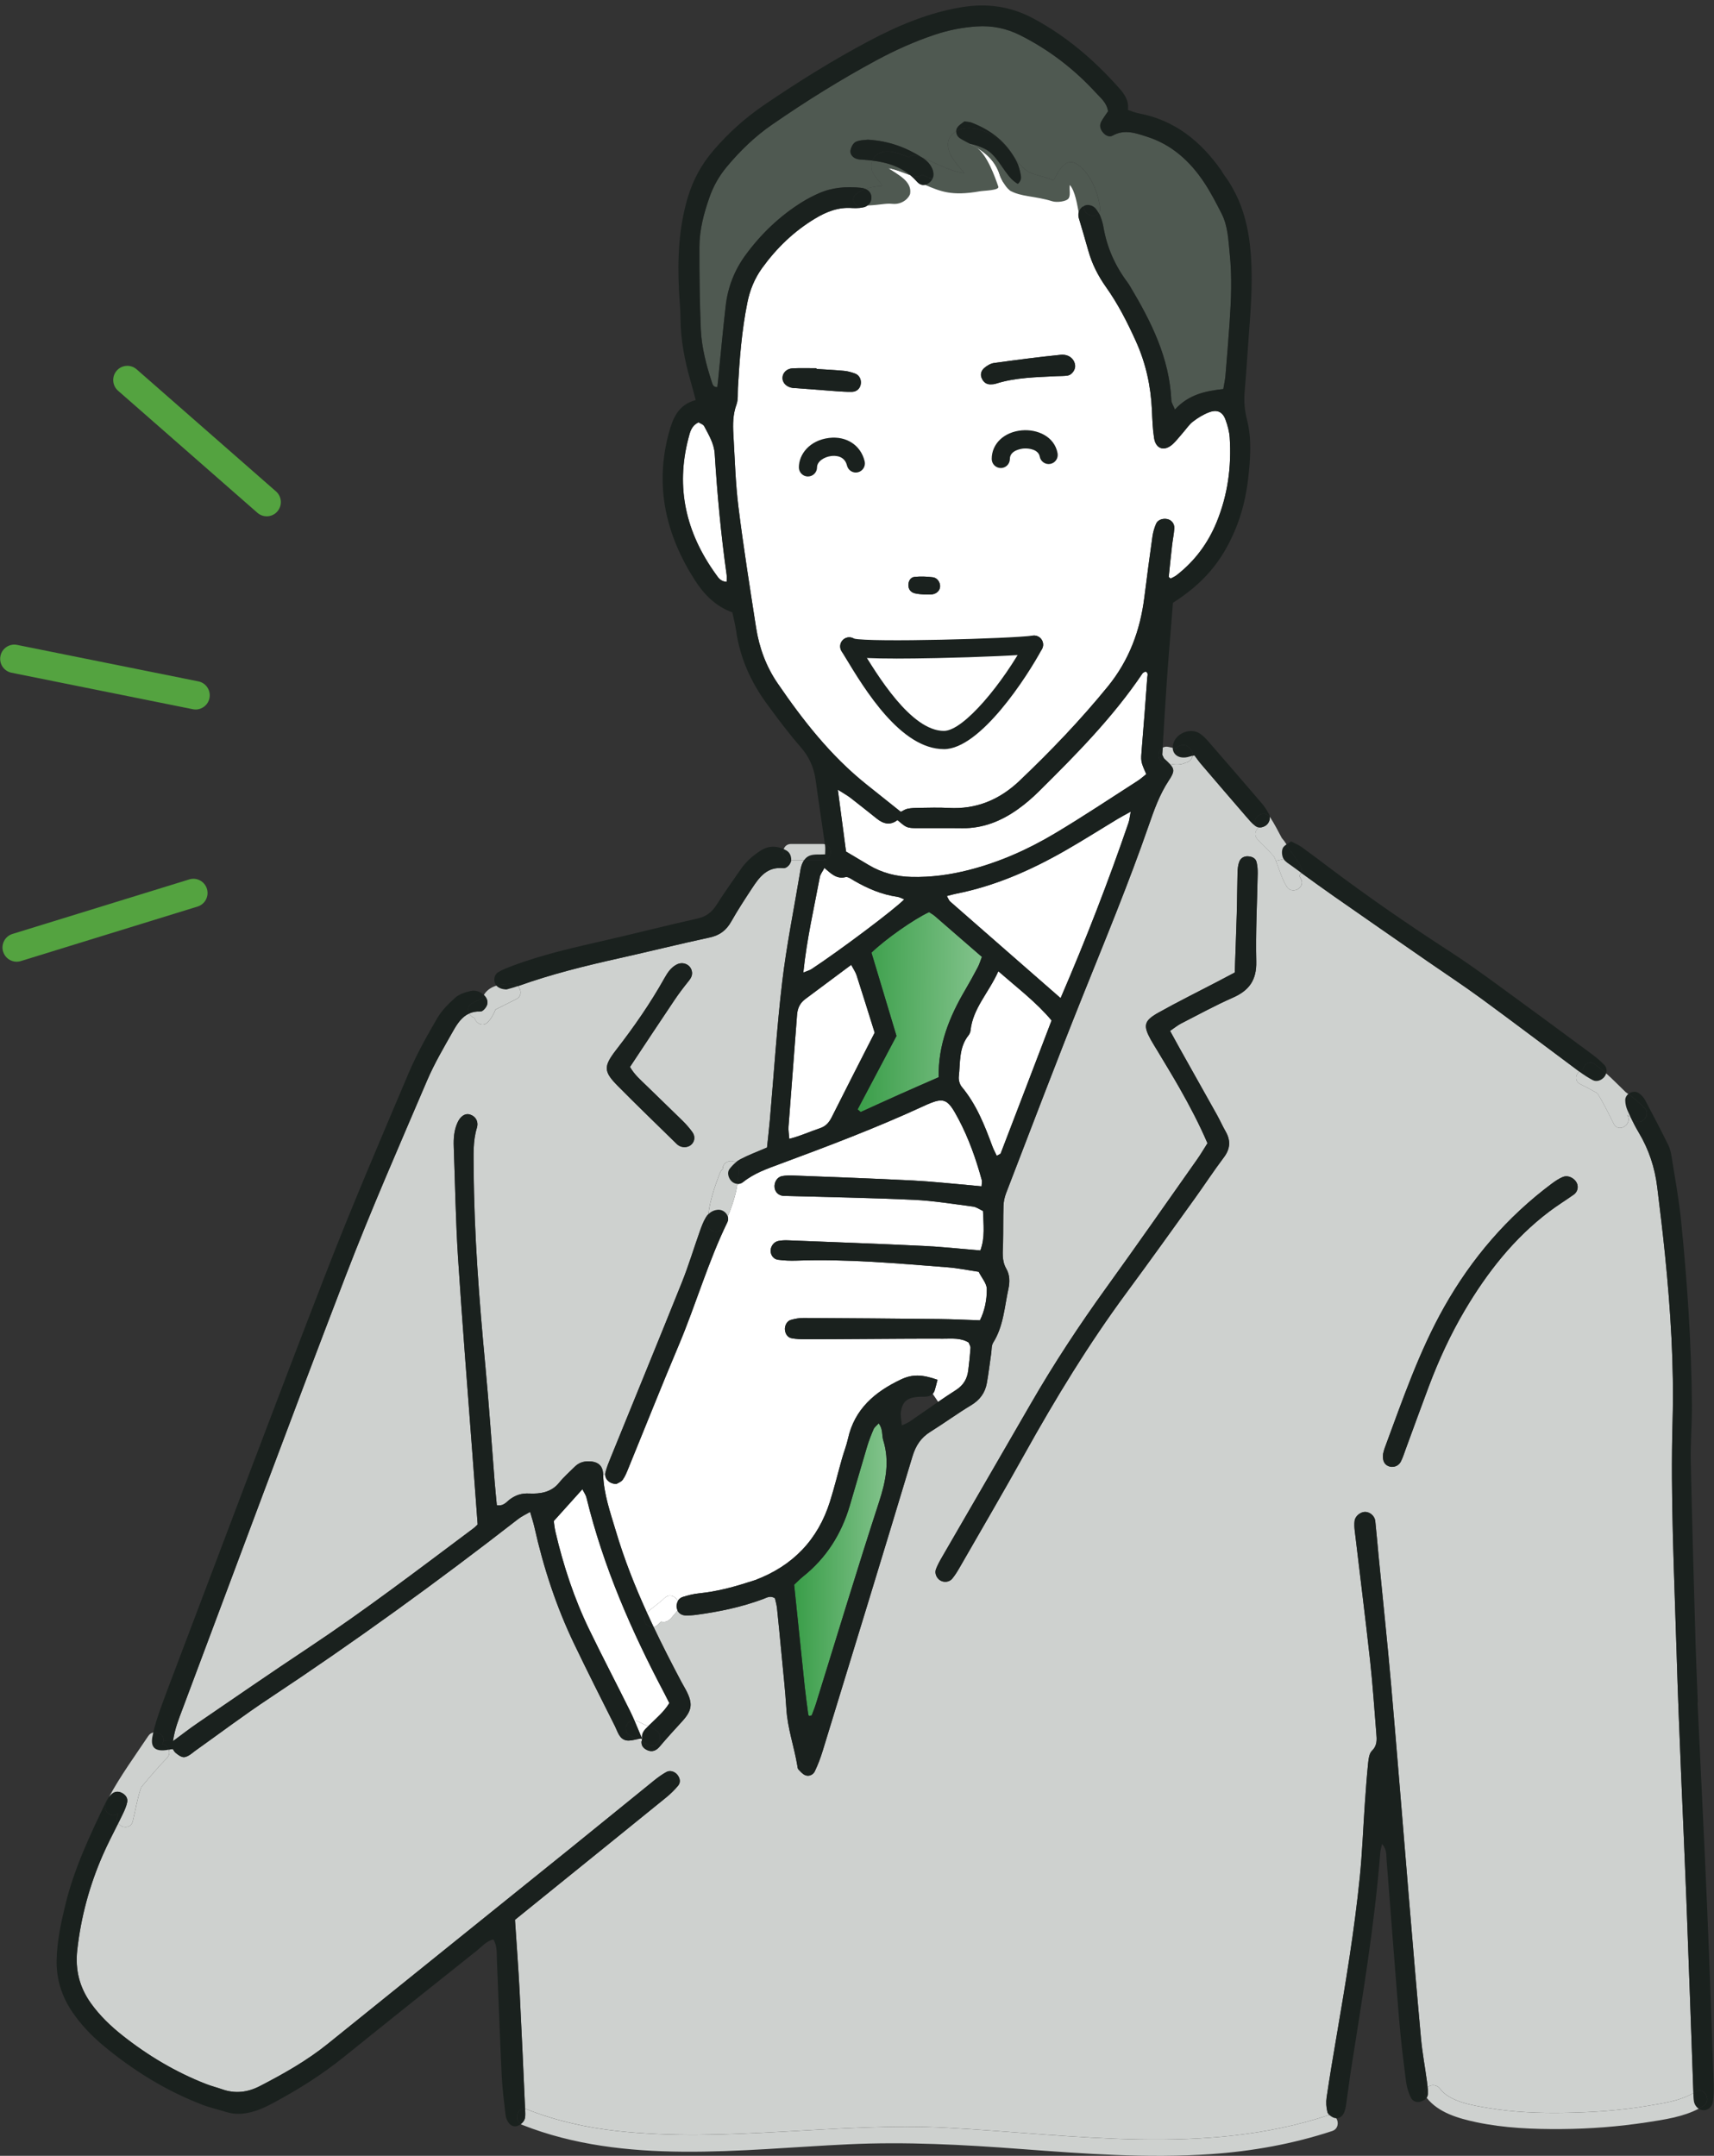 <svg width="167" height="210" viewBox="0 0 167 210" fill="none" xmlns="http://www.w3.org/2000/svg">
<rect x="0" y="0" width="167" height="210" fill="#333333" stroke="none"/>
<path d="M84.209 43.262C84.13 43.06 83.993 42.877 83.788 42.721C83.546 42.442 83.294 42.197 83.055 42.008C82.587 41.638 81.969 41.779 81.772 42.29C81.672 42.3 81.574 42.322 81.478 42.353C81.418 42.27 81.356 42.187 81.285 42.106C80.945 41.709 80.3 41.86 80.05 42.266C79.973 42.389 79.908 42.523 79.851 42.665C79.629 42.778 79.438 42.926 79.281 43.102C78.838 43.38 78.522 43.81 78.467 44.442C78.416 45.011 78.701 45.406 79.135 45.675C79.185 45.744 79.238 45.811 79.299 45.874C79.885 46.508 80.775 46.737 81.603 46.589C82.217 47.094 82.968 47.333 83.751 47.019C85.562 46.295 85.117 44.575 84.211 43.262H84.209Z" fill="white"/>
<path d="M101.888 43.992C101.953 43.759 101.874 43.542 101.719 43.382C101.719 43.133 101.695 42.889 101.644 42.65C101.591 42.397 101.345 42.152 101.096 42.099C100.883 42.053 100.687 42.043 100.502 42.059C100.49 42.043 100.478 42.026 100.464 42.01C100.37 41.706 100.185 41.427 99.88 41.192C99.243 40.699 98.48 41.064 97.957 41.562C96.911 41.984 96.319 43.06 95.784 44.04C95.393 44.755 96.185 45.406 96.767 45.179C96.876 45.28 97.015 45.345 97.167 45.375C97.172 45.813 97.54 46.259 97.965 46.242C98.069 46.741 98.622 47.134 99.121 46.796C99.182 46.755 99.241 46.711 99.302 46.666C99.483 46.717 99.694 46.703 99.908 46.599C100.169 46.472 100.405 46.307 100.614 46.111C100.643 46.105 100.675 46.097 100.702 46.086C101.579 45.764 102.248 44.788 101.888 43.988V43.992Z" fill="white"/>
<path d="M101.853 63.148C101.698 63.122 101.533 63.136 101.375 63.209C100.927 63.413 100.473 63.6 100.017 63.778C99.849 63.616 99.604 63.537 99.301 63.624C97.535 64.129 95.818 64.785 94.09 65.401C93.954 65.451 93.848 65.52 93.763 65.599C93.612 65.241 93.201 64.969 92.811 65.105C92.31 65.279 91.82 65.47 91.364 65.715C91.046 65.316 90.379 65.466 90.098 65.911C90.021 65.759 89.942 65.611 89.864 65.468C89.64 65.058 89.156 65.004 88.804 65.192C88.538 65.222 88.285 65.374 88.171 65.64C88.135 65.581 88.098 65.524 88.058 65.468C88.033 65.399 88.004 65.332 87.976 65.263C87.876 65.022 87.712 64.868 87.531 64.785C87.349 64.418 87.128 64.112 86.89 63.926C86.639 63.731 86.346 63.679 86.096 63.752C85.941 63.452 85.748 63.176 85.514 62.939C85.325 62.747 85.036 62.684 84.776 62.737C84.776 62.737 84.775 62.737 84.773 62.737C84.755 62.731 84.735 62.731 84.718 62.727C84.332 62.433 83.632 62.483 83.412 63.091C83.18 63.735 83.29 64.562 83.632 65.261C83.721 66.288 84.102 67.289 84.954 67.735C85.064 67.793 85.182 67.822 85.298 67.83C85.575 68.162 85.903 68.401 86.287 68.488C86.525 68.873 86.828 69.195 87.215 69.412C87.494 69.57 87.846 69.542 88.092 69.356C88.32 69.514 88.576 69.609 88.867 69.617C88.999 69.619 89.117 69.611 89.227 69.593C89.472 69.789 89.815 69.745 90.076 69.585C90.326 69.649 90.584 69.576 90.821 69.39C90.851 69.366 90.878 69.341 90.906 69.317C90.922 69.321 90.937 69.323 90.953 69.325C91.494 69.396 92.017 69.366 92.53 69.277C92.619 69.315 92.717 69.333 92.821 69.325C94.463 69.185 96.569 68.636 97.968 67.481C98.198 67.719 98.563 67.832 98.921 67.638C99.431 67.362 99.889 67.026 100.321 66.659C100.536 67.014 100.992 67.224 101.379 66.947C101.808 66.639 102.001 66.335 102.251 65.875C102.398 65.603 102.374 65.338 102.256 65.129C102.4 64.844 102.559 64.568 102.742 64.295C103.175 63.652 102.465 63.006 101.849 63.154L101.853 63.148Z" fill="white"/>
<path d="M79.493 165.985C79.371 166.378 79.21 166.759 79.084 167.1C78.932 167.126 78.86 167.163 78.824 167.142C78.781 167.114 78.754 167.039 78.746 166.982C78.63 166.077 78.5 165.175 78.403 164.269C78.057 161.004 77.723 157.738 77.375 154.374C77.641 154.127 77.926 153.825 78.248 153.568C80.506 151.767 81.973 149.441 82.791 146.686C83.363 144.763 83.908 142.834 84.484 140.914C84.657 140.334 84.881 139.767 85.121 139.21C85.201 139.025 85.398 138.888 85.611 138.653C86.047 139.222 85.904 139.805 86.057 140.298C86.698 142.37 86.303 144.305 85.642 146.327C83.514 152.853 81.534 159.429 79.493 165.985Z" fill="url(#paint0_linear_127_2075)"/>
<path d="M95.67 93.213C95.526 93.582 95.428 93.921 95.267 94.226C94.872 94.978 94.461 95.722 94.03 96.455C92.506 99.05 91.403 101.775 91.456 104.934C90.166 105.499 88.905 106.046 87.649 106.607C86.382 107.171 85.122 107.752 83.859 108.325C83.761 108.24 83.661 108.153 83.562 108.066C84.831 105.669 86.099 103.271 87.348 100.912C86.522 98.167 85.706 95.45 84.909 92.8C86.268 91.481 89.057 89.528 90.522 88.853C90.695 88.969 90.907 89.082 91.086 89.236C92.598 90.541 94.105 91.852 95.67 93.213Z" fill="url(#paint1_linear_127_2075)"/>
<path d="M69.366 37.249C68.82 35.564 68.362 33.846 68.285 32.079C68.171 29.403 68.143 26.724 68.149 24.046C68.151 22.389 68.578 20.794 69.123 19.236C69.506 18.13 70.076 17.133 70.824 16.238C72.115 14.692 73.543 13.304 75.211 12.153C78.51 9.872 81.905 7.753 85.434 5.852C87.255 4.872 89.131 4.033 91.094 3.377C92.425 2.933 93.788 2.665 95.184 2.574C96.665 2.479 98.051 2.755 99.402 3.433C102.204 4.843 104.645 6.713 106.761 9.019C107.242 9.544 107.848 10.01 107.962 10.842C107.746 11.168 107.486 11.499 107.294 11.867C107.107 12.222 107.207 12.581 107.453 12.887C107.703 13.199 108.086 13.393 108.416 13.207C109.569 12.56 110.666 12.97 111.754 13.316C114.172 14.088 115.954 15.707 117.33 17.783C117.968 18.742 118.499 19.777 119.024 20.806C119.647 22.026 119.682 23.393 119.818 24.718C120.05 26.965 119.958 29.22 119.802 31.469C119.682 33.169 119.547 34.869 119.403 36.568C119.368 36.986 119.275 37.397 119.193 37.898C117.456 38.086 115.808 38.43 114.479 39.895C114.318 39.49 114.141 39.243 114.129 38.986C113.944 34.889 112.186 31.37 110.145 27.95C110.053 27.794 109.958 27.636 109.848 27.492C108.664 25.906 107.872 24.151 107.528 22.192C107.465 21.835 107.372 21.477 107.242 21.14C107.193 21.009 107.13 20.879 107.062 20.754C107.158 20.634 107.209 20.464 107.182 20.251C106.999 18.766 106.249 16.868 104.975 16.007C103.864 15.259 103.158 16.578 102.667 17.573C102.057 17.299 101.396 17.16 100.743 16.965C99.847 16.697 99.294 15.966 98.773 15.237C97.817 13.652 96.388 12.597 94.633 11.936C94.468 11.872 94.278 11.876 93.969 11.827C93.766 11.999 93.43 12.173 93.267 12.449C93.204 12.556 93.171 12.672 93.166 12.789C92.6 13.111 92.234 13.675 92.403 14.467C92.604 15.403 93.367 16.092 93.943 16.86C92.537 16.683 91.169 15.877 89.851 15.35C89.849 15.35 89.849 15.348 89.847 15.348C88.298 14.376 86.634 13.729 84.561 13.608C84.306 13.646 83.794 13.628 83.379 13.819C83.124 13.938 82.909 14.361 82.866 14.672C82.817 15.036 83.092 15.356 83.468 15.476C83.69 15.547 83.94 15.549 84.178 15.565C84.457 15.585 84.732 15.61 85.004 15.644C84.9 15.922 84.89 16.24 84.953 16.564C85.045 17.044 85.69 17.599 85.973 18.104C85.411 18.158 84.848 18.223 84.329 18.407C84.198 18.351 84.046 18.312 83.875 18.294C82.471 18.15 81.085 18.253 79.775 18.833C79.222 19.078 78.68 19.358 78.166 19.676C75.972 21.039 74.133 22.802 72.615 24.881C71.563 26.327 70.918 27.98 70.712 29.765C70.432 32.182 70.216 34.607 69.97 37.028C69.947 37.257 69.919 37.484 69.895 37.703C69.512 37.731 69.433 37.458 69.366 37.249Z" fill="#4F5951"/>
<path d="M122.543 85.085C122.548 84.725 122.521 84.356 122.442 84.006C122.35 83.598 122.01 83.445 121.622 83.418C121.215 83.386 120.887 83.582 120.749 83.939C120.623 84.269 120.588 84.648 120.578 85.005C120.541 86.344 120.543 87.685 120.503 89.024C120.45 90.906 120.374 92.786 120.307 94.735C119.664 95.072 119.084 95.382 118.5 95.686C116.62 96.67 114.714 97.608 112.864 98.646C111.452 99.438 111.367 99.898 112.13 101.283C112.335 101.656 112.569 102.011 112.787 102.379C113.503 103.579 114.236 104.77 114.926 105.984C115.916 107.726 116.848 109.497 117.65 111.363C117.3 111.912 116.995 112.435 116.647 112.929C113.705 117.102 110.783 121.288 107.796 125.429C105.161 129.08 102.689 132.832 100.438 136.734C97.553 141.737 94.648 146.727 91.758 151.727C91.545 152.094 91.343 152.472 91.191 152.867C91.042 153.261 91.268 153.755 91.63 153.962C91.999 154.174 92.509 154.117 92.788 153.773C93.053 153.445 93.282 153.08 93.492 152.713C95.612 149.024 97.761 145.349 99.832 141.633C102.854 136.208 106.075 130.918 109.766 125.92C112.006 122.889 114.197 119.825 116.399 116.766C117.357 115.433 118.256 114.057 119.243 112.747C119.878 111.904 119.927 111.107 119.416 110.214C119.113 109.687 118.869 109.128 118.572 108.597C117.359 106.421 116.132 104.249 114.915 102.074C114.622 101.553 114.338 101.028 114.006 100.422C114.407 100.149 114.73 99.881 115.094 99.693C116.765 98.836 118.419 97.934 120.136 97.177C121.713 96.482 122.446 95.465 122.403 93.664C122.33 90.807 122.491 87.944 122.543 85.085ZM153.335 116.369C153.758 116.073 153.841 115.488 153.542 115.083C153.239 114.675 152.71 114.461 152.256 114.655C151.872 114.819 151.514 115.06 151.178 115.311C146.84 118.553 143.391 122.575 140.723 127.295C138.259 131.653 136.654 136.372 134.921 141.038C134.837 141.265 134.79 141.504 134.758 141.615C134.684 142.257 134.86 142.628 135.248 142.808C135.692 143.011 136.251 142.843 136.487 142.377C136.679 142.002 136.805 141.591 136.951 141.192C137.708 139.143 138.447 137.085 139.218 135.039C140.184 132.478 141.324 129.998 142.718 127.638C144.901 123.948 147.509 120.62 150.95 118.018C151.721 117.435 152.545 116.926 153.335 116.369ZM17.107 170.745C17.748 171.268 17.964 171.286 18.548 170.907C18.7 170.806 18.835 170.682 18.983 170.575C21.407 168.851 23.785 167.056 26.265 165.416C34.573 159.914 42.637 154.075 50.503 147.958C50.828 147.707 51.211 147.535 51.651 147.276C51.813 147.847 51.966 148.301 52.072 148.767C52.951 152.701 54.202 156.512 55.946 160.145C57.236 162.831 58.579 165.493 59.919 168.154C60.184 168.686 60.341 169.394 61.008 169.531C61.348 169.6 61.726 169.493 62.097 169.414C62.233 169.483 62.371 169.552 62.506 169.622C62.457 170.06 62.717 170.352 63.134 170.514C63.562 170.678 63.94 170.528 64.258 170.155C64.965 169.323 65.696 168.514 66.435 167.712C67.442 166.62 67.535 165.953 66.825 164.614C66.683 164.345 66.524 164.085 66.38 163.816C65.446 162.053 64.536 160.277 63.68 158.479C63.822 158.457 63.964 158.39 64.091 158.263C64.201 158.155 64.32 158.052 64.438 157.953C64.577 157.997 64.731 158.003 64.888 157.959C65.324 157.839 65.568 157.385 65.861 157.079C65.924 157.013 65.971 156.944 66.007 156.873C66.142 157.156 66.42 157.347 66.778 157.361C67.139 157.373 67.505 157.347 67.865 157.3C70.093 157 72.286 156.541 74.398 155.75C74.726 155.627 75.041 155.402 75.505 155.684C75.564 155.959 75.672 156.304 75.709 156.658C75.863 158.111 76.002 159.567 76.138 161.022C76.307 162.841 76.512 164.657 76.624 166.482C76.738 168.379 77.387 170.161 77.692 172.017C77.709 172.135 77.717 172.283 77.79 172.358C77.994 172.57 78.201 172.82 78.46 172.925C78.838 173.075 79.233 172.878 79.391 172.548C79.705 171.896 79.959 171.209 80.171 170.516C83.095 160.976 86.027 151.439 88.902 141.885C89.223 140.819 89.726 140.047 90.654 139.47C91.994 138.635 93.27 137.699 94.621 136.886C95.47 136.374 95.98 135.683 96.151 134.739C96.324 133.783 96.434 132.814 96.575 131.852C96.629 131.493 96.591 131.072 96.768 130.792C97.779 129.188 97.865 127.332 98.253 125.561C98.4 124.894 98.398 124.191 98.052 123.598C97.584 122.793 97.714 121.955 97.734 121.108C97.761 119.894 97.736 118.679 97.775 117.467C97.789 117.056 97.875 116.628 98.023 116.245C100.497 109.835 102.927 103.409 105.487 97.033C107.708 91.5 109.993 85.993 111.945 80.355C112.461 78.866 112.991 77.381 113.876 76.039C114.425 75.207 114.468 74.939 113.951 74.398C114.472 74.5 115.013 74.542 115.499 74.309C115.503 74.307 115.507 74.303 115.51 74.301C115.849 74.248 116.144 73.957 116.205 73.62C116.258 73.606 116.315 73.592 116.376 73.576C116.578 73.845 116.783 74.147 117.019 74.421C118.476 76.127 119.939 77.832 121.406 79.528C121.681 79.848 121.957 80.179 122.287 80.436C122.352 80.487 122.421 80.525 122.491 80.553C122.517 80.592 122.543 80.632 122.568 80.673C122.279 80.95 122.185 81.424 122.545 81.783C123.068 82.308 123.602 82.833 124.094 83.392C124.118 83.434 124.141 83.473 124.167 83.515C124.22 83.627 124.269 83.74 124.316 83.856C124.649 84.666 124.869 85.556 125.37 86.362C125.907 87.223 127.268 86.431 126.729 85.564C126.678 85.483 126.635 85.402 126.59 85.32C126.672 85.234 126.737 85.132 126.776 85.019C127.84 85.793 128.906 86.566 129.986 87.32C133.016 89.439 136.06 91.542 139.098 93.649C140.842 94.857 142.618 96.022 144.329 97.276C147.509 99.604 150.651 101.988 153.815 104.337C153.831 104.349 153.847 104.361 153.862 104.373C153.503 104.705 153.414 105.325 153.973 105.605C154.535 105.886 155.09 106.18 155.632 106.49C156.238 107.442 156.735 108.476 157.231 109.468C157.685 110.38 159.042 109.578 158.59 108.67C158.578 108.648 158.564 108.624 158.554 108.601C158.668 108.693 158.783 108.786 158.901 108.877C159.135 109.367 159.386 109.851 159.664 110.315C160.651 111.962 161.235 113.739 161.467 115.634C161.734 117.808 162 119.985 162.22 122.165C162.765 127.563 163.115 132.98 162.963 138.402C162.751 145.904 163.128 153.388 163.351 160.878C163.591 168.976 163.998 177.068 164.312 185.164C164.554 191.406 164.765 197.648 164.991 203.888C163.653 204.674 161.909 204.903 160.423 205.152C157.843 205.584 155.215 205.76 152.602 205.807C150.067 205.855 147.503 205.766 144.998 205.341C143.55 205.096 141.257 204.753 140.3 203.461C139.979 203.029 139.436 203.054 139.098 203.297C139.081 203.102 139.055 202.908 139.029 202.715C138.843 201.329 138.581 199.95 138.453 198.558C138.027 193.89 137.639 189.218 137.248 184.546C136.678 177.751 136.141 170.952 135.547 164.16C135.181 159.975 134.735 155.797 134.328 151.617C134.215 150.467 134.123 149.314 133.999 148.165C133.944 147.665 133.472 147.272 133.004 147.274C132.546 147.278 132.043 147.683 131.984 148.151C131.946 148.447 131.96 148.757 131.993 149.057C132.493 153.289 133.028 157.515 133.494 161.751C133.753 164.11 133.909 166.48 134.101 168.847C134.151 169.45 134.208 170.024 133.679 170.54C133.417 170.794 133.348 171.308 133.307 171.715C133.169 173.048 133.077 174.384 132.983 175.719C132.819 178.089 132.733 180.466 132.495 182.826C131.97 188.037 131.108 193.201 130.226 198.361C129.887 200.341 129.553 202.322 129.26 204.308C129.191 204.774 129.223 205.284 129.339 205.74C129.364 205.839 129.437 205.935 129.533 206.026C129.484 206.032 129.433 206.044 129.38 206.062C117.375 210.017 104.687 207.94 92.363 207.272C81.595 206.69 70.825 208.763 60.072 207.574C57.087 207.245 54.127 206.573 51.329 205.469C51.272 205.448 51.217 205.432 51.164 205.422C50.991 201.591 50.824 197.758 50.627 193.93C50.511 191.686 50.338 189.447 50.179 187.01C51.589 185.871 53.005 184.724 54.422 183.578C57.919 180.751 61.419 177.929 64.907 175.093C65.326 174.752 65.72 174.367 66.068 173.952C66.323 173.648 66.278 173.267 66.044 172.937C65.783 172.57 65.297 172.404 64.925 172.615C64.504 172.85 64.107 173.134 63.731 173.439C60.99 175.652 58.265 177.885 55.52 180.097C47.667 186.428 39.806 192.745 31.955 199.079C29.91 200.73 27.643 202.008 25.321 203.208C24.121 203.827 22.91 203.969 21.631 203.515C21.116 203.333 20.583 203.203 20.076 203.005C17.116 201.846 14.411 200.237 11.921 198.264C10.775 197.356 9.725 196.347 8.865 195.148C7.75 193.598 7.318 191.882 7.528 189.974C7.886 186.74 8.728 183.638 10.033 180.666C10.489 179.629 11.013 178.622 11.522 177.607C11.856 178.101 12.759 178.154 12.938 177.41C13.191 176.365 13.361 175.301 13.695 174.276C13.719 174.209 13.746 174.145 13.772 174.08C14.584 173.115 15.392 172.143 16.277 171.241C16.511 171.002 16.54 170.696 16.446 170.435C16.538 170.419 16.648 170.402 16.835 170.37C16.896 170.455 16.973 170.633 17.107 170.743V170.745Z" fill="#CED1CF"/>
<path d="M67.397 111.459C67.692 111.147 67.746 110.689 67.459 110.286C67.177 109.893 66.855 109.524 66.511 109.186C65.345 108.035 64.153 106.907 62.985 105.758C62.426 105.209 61.817 104.702 61.378 103.932C62.871 101.684 64.275 99.554 65.698 97.439C66.137 96.787 66.613 96.161 67.106 95.549C67.354 95.243 67.498 94.941 67.394 94.554C67.228 93.934 66.524 93.651 65.934 93.954C65.362 94.246 65.036 94.753 64.735 95.287C63.366 97.731 61.773 100.022 60.059 102.235C58.769 103.898 58.794 104.374 60.218 105.813C62.055 107.67 63.937 109.478 65.799 111.307C65.885 111.392 65.97 111.483 66.068 111.552C66.481 111.846 67.075 111.801 67.397 111.459ZM16.852 169.609C17.034 168.371 17.426 167.423 17.784 166.471C23.068 152.403 28.287 138.314 33.677 124.288C36.141 117.875 38.911 111.577 41.609 105.257C42.325 103.586 43.259 102.004 44.156 100.419C44.553 99.714 45.004 99.048 45.708 98.728C45.819 98.928 46.008 99.09 46.234 99.151C46.368 99.686 47.054 100.075 47.542 99.558C47.886 99.19 48.106 98.79 48.278 98.343C48.964 98 49.648 97.654 50.333 97.311C50.846 97.054 50.806 96.4 50.464 96.059C50.48 96.055 50.496 96.049 50.511 96.043C53.709 94.897 56.999 94.086 60.308 93.347C63.262 92.69 66.2 91.955 69.157 91.319C70.135 91.108 70.768 90.614 71.25 89.761C71.877 88.652 72.577 87.581 73.277 86.517C73.989 85.433 74.744 84.414 76.29 84.57C76.671 84.609 77.047 84.167 77.088 83.792H78.345C78.176 84.035 78.073 84.337 78.009 84.645C77.985 84.763 77.967 84.884 77.948 85.004C77.36 88.547 76.638 92.074 76.215 95.638C75.686 100.111 75.405 104.611 75.01 109.101C74.931 110 74.825 110.898 74.733 111.783C73.79 112.19 72.937 112.505 72.139 112.924C71.977 113.009 71.824 113.116 71.678 113.24C71.224 112.938 70.43 113.149 70.414 113.87V113.896C70.302 113.981 70.208 114.097 70.147 114.253C69.649 115.533 69.189 116.899 69.012 118.281C68.924 118.374 68.845 118.477 68.776 118.591C68.528 119 68.357 119.462 68.196 119.918C67.606 121.575 67.101 123.265 66.448 124.896C64.167 130.583 61.834 136.249 59.528 141.926C59.323 142.429 59.109 142.937 58.985 143.462C58.971 143.521 58.963 143.583 58.963 143.642L58.765 143.652C58.763 143.64 58.763 143.626 58.763 143.614C58.737 142.718 58.202 142.348 57.312 142.35C56.792 142.35 56.362 142.516 56 142.874C55.483 143.389 54.928 143.873 54.472 144.438C53.703 145.391 52.598 145.534 51.569 145.486C50.822 145.451 50.295 145.626 49.737 146.011C49.367 146.268 49.098 146.742 48.405 146.628C48.335 145.865 48.252 145.087 48.191 144.307C47.89 140.544 47.639 136.776 47.285 133.018C46.687 126.648 46.189 120.276 46.15 113.874C46.142 112.539 46.061 111.2 46.457 109.885C46.649 109.243 46.335 108.742 45.802 108.572C45.318 108.418 44.852 108.726 44.561 109.384C44.231 110.128 44.179 110.914 44.209 111.712C44.341 115.302 44.394 118.897 44.624 122.483C45.029 128.802 45.544 135.115 46.012 141.43C46.187 143.788 46.362 146.146 46.537 148.503C46.398 148.632 46.274 148.77 46.128 148.877C40.827 152.84 35.564 156.858 30.047 160.521C26.403 162.938 22.806 165.422 19.196 167.889C18.458 168.392 17.754 168.945 16.852 169.609Z" fill="#CED1CF"/>
<path d="M64.747 164.983C64.889 165.252 65.022 165.524 65.211 165.898C64.727 166.709 63.992 167.331 63.31 167.999C63.257 168.052 63.199 168.103 63.144 168.155C63.013 168.101 62.879 168.044 62.747 167.981C62.55 167.882 62.354 167.783 62.157 167.685C62.045 167.627 61.925 167.596 61.807 167.59C61.679 167.296 61.546 167.001 61.404 166.713C60.085 164.043 58.698 161.405 57.4 158.724C55.937 155.704 54.895 152.529 54.126 149.263C54.016 148.795 53.975 148.311 53.953 148.167C54.968 147.04 55.813 146.102 56.742 145.069C56.899 145.385 57.076 145.622 57.139 145.886C58.777 152.614 61.526 158.893 64.747 164.983Z" fill="white"/>
<path d="M66.525 155.562C66.303 155.631 66.136 155.781 66.034 155.969C65.99 155.86 65.922 155.762 65.837 155.681C65.566 155.4 65.115 155.306 64.746 155.665C64.213 156.188 63.574 156.579 63.033 157.093C61.853 154.504 60.807 151.858 59.993 149.111C59.462 147.324 58.827 145.559 58.766 143.651L58.964 143.641C58.964 144.131 59.428 144.559 60.058 144.556C60.199 144.467 60.516 144.364 60.675 144.147C60.919 143.811 61.074 143.402 61.233 143.011C62.866 139.027 64.451 135.02 66.128 131.053C67.803 127.09 68.983 122.933 70.873 119.055C70.964 118.871 70.968 118.676 70.909 118.496C71.341 117.471 71.679 116.421 71.854 115.327C72.041 115.339 72.234 115.283 72.401 115.149C73.469 114.292 74.729 113.852 75.976 113.391C80.696 111.642 85.401 109.863 89.977 107.752C91.991 106.824 92.306 106.962 93.383 108.994C94.382 110.88 95.094 112.89 95.656 114.949C95.7 115.104 95.649 115.283 95.635 115.562C95.297 115.53 95.008 115.498 94.719 115.473C92.785 115.309 90.854 115.092 88.917 114.993C85.041 114.795 81.162 114.661 77.282 114.509C76.922 114.495 76.55 114.499 76.2 114.566C75.716 114.659 75.414 115.165 75.469 115.674C75.516 116.118 75.842 116.44 76.302 116.492C76.422 116.506 76.544 116.496 76.664 116.5C80.788 116.618 84.912 116.685 89.031 116.877C90.965 116.968 92.888 117.286 94.811 117.536C95.139 117.58 95.446 117.811 95.778 117.963C95.82 119.29 95.993 120.546 95.521 121.807C93.637 121.655 91.834 121.456 90.023 121.369C85.6 121.158 81.175 120.996 76.751 120.822C76.45 120.81 76.143 120.826 75.848 120.881C75.427 120.958 75.109 121.365 75.087 121.788C75.064 122.222 75.339 122.653 75.795 122.714C76.391 122.795 77.001 122.82 77.602 122.799C82.526 122.623 87.423 123.069 92.321 123.45C93.338 123.529 94.345 123.739 95.356 123.887C95.656 124.487 96.142 125.02 96.148 125.559C96.162 126.63 95.936 127.708 95.478 128.614C94.099 128.569 92.837 128.504 91.574 128.49C87.146 128.442 82.719 128.409 78.291 128.385C77.876 128.383 77.447 128.46 77.046 128.577C76.651 128.689 76.415 129.189 76.487 129.615C76.554 130.01 76.778 130.304 77.176 130.37C77.589 130.439 78.015 130.46 78.436 130.46C80.257 130.46 82.076 130.445 83.897 130.435C86.567 130.421 89.236 130.393 91.906 130.405C92.738 130.409 93.607 130.302 94.378 130.776C94.447 130.968 94.571 131.142 94.559 131.306C94.51 132.034 94.431 132.761 94.341 133.486C94.241 134.311 93.877 134.937 93.135 135.411C92.553 135.782 91.979 136.167 91.409 136.558L90.876 135.776C90.966 135.679 91.035 135.559 91.079 135.413C91.181 135.079 91.26 134.738 91.346 134.406C89.834 133.877 88.888 133.851 87.767 134.384C85.256 135.577 83.264 137.247 82.623 140.142C82.479 140.794 82.228 141.42 82.045 142.064C81.647 143.469 81.303 144.891 80.863 146.283C79.685 150.012 77.231 152.539 73.591 153.913C73.365 153.998 73.127 154.058 72.897 154.133C71.337 154.64 69.754 155.041 68.116 155.209C67.579 155.262 67.043 155.398 66.525 155.562Z" fill="white"/>
<path d="M87.437 87.359C87.655 87.39 87.862 87.517 88.102 87.608C87.199 88.553 81.852 92.572 79.066 94.404C78.881 94.527 78.651 94.58 78.273 94.736C78.604 91.49 79.312 88.475 79.878 85.439C79.931 85.159 80.14 84.908 80.326 84.547C80.956 85.078 81.496 85.665 82.391 85.439C82.621 85.382 82.948 85.633 83.207 85.783C84.529 86.549 85.909 87.144 87.437 87.359Z" fill="white"/>
<path d="M83.457 95.001C84.035 96.79 84.59 98.585 85.221 100.594C83.83 103.323 82.418 106.071 81.032 108.836C80.773 109.353 80.45 109.716 79.886 109.904C78.922 110.226 77.994 110.658 76.903 110.937C76.869 110.453 76.8 110.1 76.826 109.754C77.097 106.123 77.39 102.493 77.658 98.86C77.705 98.206 77.943 97.701 78.468 97.314C79.923 96.237 81.372 95.151 82.934 93.986C83.154 94.407 83.356 94.687 83.457 95.001Z" fill="white"/>
<path d="M97.271 94.612C99.196 96.293 100.977 97.635 102.458 99.405C100.795 103.759 99.155 108.052 97.505 112.341C97.473 112.426 97.318 112.465 97.117 112.59C96.97 112.272 96.805 111.973 96.689 111.66C95.931 109.608 95.131 107.584 93.706 105.872C93.501 105.625 93.385 105.196 93.42 104.873C93.574 103.504 93.412 102.055 94.356 100.866C94.465 100.732 94.545 100.542 94.563 100.37C94.795 98.216 96.323 96.725 97.271 94.612Z" fill="white"/>
<path d="M110.172 79.066C110.068 79.592 110.046 79.888 109.952 80.158C107.999 85.849 105.83 91.455 103.339 97.229C99.61 93.971 96.091 90.9 92.578 87.82C92.454 87.713 92.399 87.528 92.258 87.283C92.604 87.196 92.875 87.113 93.153 87.06C96.942 86.311 100.428 84.777 103.762 82.874C105.5 81.88 107.189 80.804 108.906 79.771C109.248 79.564 109.604 79.38 110.172 79.066Z" fill="white"/>
<path d="M111.779 66.017C111.614 68.322 111.44 70.626 111.248 72.929C111.146 74.155 111.126 74.153 111.684 75.409C111.419 75.618 111.155 75.865 110.856 76.056C108.153 77.788 105.482 79.579 102.723 81.218C100.116 82.77 97.345 83.997 94.387 84.751C92.558 85.217 90.71 85.468 88.816 85.424C87.33 85.389 85.945 85.037 84.665 84.279C83.939 83.849 83.214 83.416 82.433 82.952C82.176 81.013 81.922 79.099 81.633 76.923C82.197 77.285 82.553 77.478 82.872 77.723C83.737 78.388 84.585 79.076 85.44 79.753C86.067 80.251 86.728 80.432 87.44 79.887C87.762 80.134 88.012 80.401 88.319 80.541C88.582 80.659 88.911 80.665 89.21 80.667C90.724 80.679 92.238 80.655 93.752 80.675C95.776 80.705 97.549 79.982 99.162 78.837C99.901 78.314 100.595 77.711 101.24 77.073C104.863 73.486 108.448 69.86 111.317 65.601C111.376 65.514 111.507 65.478 111.612 65.415C111.92 65.541 111.794 65.816 111.779 66.017Z" fill="white"/>
<path d="M67.085 42.666C67.234 42.091 67.364 41.469 68.068 41.143C68.237 41.254 68.518 41.333 68.613 41.512C69.061 42.365 69.578 43.209 69.641 44.202C69.887 48.145 70.251 52.077 70.801 55.99C70.831 56.208 70.805 56.433 70.805 56.678C70.2 56.652 69.975 56.253 69.747 55.935C66.851 51.923 65.806 47.523 67.085 42.666Z" fill="white"/>
<path d="M83.48 44.245C83.508 43.459 83.329 42.958 82.784 42.695C81.982 42.308 80.942 42.709 80.674 43.473C80.326 44.468 80.8 45.598 81.677 45.856C82.361 46.06 83.048 45.76 83.293 45.098C83.417 44.766 83.449 44.401 83.48 44.245ZM83.87 37.403C83.933 36.961 83.72 36.538 83.303 36.386C82.967 36.263 82.613 36.161 82.259 36.127C81.364 36.042 80.464 36.001 79.565 35.942C79.565 35.918 79.563 35.894 79.563 35.87C78.784 35.87 78.004 35.843 77.225 35.88C76.666 35.906 76.273 36.297 76.244 36.755C76.208 37.286 76.619 37.709 77.262 37.796C77.38 37.812 77.502 37.804 77.622 37.813C78.879 37.91 80.135 38.011 81.392 38.102C81.931 38.139 82.47 38.183 83.008 38.171C83.484 38.159 83.811 37.831 83.87 37.403ZM91.592 57.157C91.625 56.755 91.332 56.288 90.892 56.233C90.302 56.158 89.696 56.138 89.106 56.196C88.713 56.233 88.507 56.599 88.503 56.989C88.499 57.386 88.725 57.692 89.11 57.791C89.456 57.88 89.822 57.886 90.04 57.912C90.361 57.912 90.542 57.923 90.723 57.91C91.21 57.876 91.559 57.57 91.592 57.157ZM100.559 45.367C101.147 44.673 101.357 43.88 101.009 43.001C100.793 42.45 100.329 42.146 99.747 42.142C99.135 42.136 98.683 42.434 98.461 42.975C98.303 43.356 98.288 43.799 98.227 44.127C98.266 44.401 98.282 44.583 98.321 44.76C98.435 45.278 98.758 45.625 99.253 45.779C99.767 45.937 100.225 45.758 100.559 45.367ZM100.992 65.016C101.365 64.596 101.318 64.065 100.984 63.693C100.661 63.334 100.099 63.267 99.664 63.561C99.468 63.695 99.299 63.875 99.12 64.037C98.207 64.864 97.141 65.429 95.995 65.838C93.712 66.65 91.368 66.705 89.024 66.223C87.773 65.966 86.617 65.419 85.704 64.462C85.539 64.286 85.376 64.098 85.181 63.962C84.66 63.599 83.85 63.952 83.801 64.6C83.775 64.933 83.846 65.37 84.051 65.605C84.483 66.099 84.991 66.553 85.541 66.908C87.435 68.129 89.561 68.508 91.771 68.529C94.634 68.569 97.269 67.812 99.653 66.225C100.148 65.895 100.592 65.465 100.992 65.016ZM104.036 36.583C104.431 36.516 104.775 36.023 104.754 35.639C104.714 34.988 104.15 34.48 103.33 34.563C101.163 34.782 99.002 35.065 96.844 35.363C96.508 35.408 96.158 35.622 95.895 35.851C95.617 36.09 95.48 36.459 95.651 36.842C95.806 37.199 96.07 37.44 96.483 37.44C96.662 37.44 96.85 37.431 97.019 37.377C98.953 36.763 100.958 36.749 102.952 36.643C103.314 36.623 103.682 36.643 104.036 36.583ZM94.746 14.135C95.952 14.791 96.954 15.634 97.395 17.005C97.468 17.236 97.574 17.459 97.694 17.67C97.914 18.053 98.347 18.217 98.789 18.11C98.925 18.079 99.051 18.012 99.159 17.925C100.233 18.573 101.564 18.58 102.586 19.352C102.933 19.615 103.46 19.406 103.662 19.07C103.902 18.675 104.097 18.261 104.297 17.846C104.335 17.767 104.38 17.692 104.421 17.617C104.96 18.223 105.436 19.364 105.576 20.073C105.17 20.296 104.974 20.774 105.113 21.246C105.418 22.295 105.741 23.339 106.03 24.392C106.39 25.701 106.995 26.884 107.776 27.984C108.942 29.627 109.847 31.41 110.677 33.246C111.646 35.389 112.13 37.62 112.236 39.956C112.277 40.868 112.305 41.787 112.448 42.685C112.621 43.767 113.483 44.006 114.297 43.232C114.647 42.898 114.944 42.509 115.264 42.144C115.585 41.779 115.86 41.354 116.238 41.064C116.71 40.7 117.237 40.377 117.791 40.167C118.584 39.865 119.115 40.106 119.4 40.87C119.608 41.433 119.775 42.039 119.815 42.636C120 45.469 119.62 48.228 118.54 50.864C117.691 52.934 116.397 54.673 114.625 56.042C114.446 56.18 114.228 56.267 114.053 56.361C113.945 56.257 113.87 56.215 113.874 56.184C113.978 55.159 114.082 54.136 114.2 53.113C114.263 52.57 114.379 52.031 114.417 51.486C114.45 51.006 114.141 50.645 113.717 50.562C113.274 50.475 112.794 50.647 112.635 51.03C112.472 51.417 112.348 51.834 112.289 52.248C112.008 54.237 111.742 56.227 111.493 58.222C111.088 61.43 110.008 64.331 107.939 66.873C105.283 70.133 102.386 73.156 99.346 76.049C97.403 77.899 95.136 78.855 92.426 78.703C91.458 78.647 90.485 78.685 89.515 78.695C89.154 78.699 88.786 78.713 88.432 78.78C88.202 78.825 87.991 78.975 87.767 79.082C86.64 78.181 85.51 77.283 84.381 76.381C80.928 73.614 78.232 70.17 75.756 66.549C74.647 64.928 73.969 63.087 73.666 61.138C73.062 57.23 72.437 53.322 71.949 49.399C71.656 47.047 71.593 44.664 71.455 42.294C71.4 41.322 71.406 40.363 71.756 39.411C71.937 38.917 71.868 38.331 71.898 37.786C72.053 34.988 72.266 32.198 72.824 29.445C73.07 28.229 73.536 27.107 74.252 26.116C75.654 24.175 77.349 22.534 79.408 21.294C80.523 20.622 81.689 20.162 83.02 20.265C83.262 20.282 83.506 20.275 83.748 20.255C83.854 20.245 83.952 20.231 84.045 20.209C84.208 20.203 84.377 20.144 84.53 20.02C85.079 19.576 86.194 19.678 86.859 19.593C87.173 19.552 87.567 19.384 87.616 19.013C87.777 17.83 87 17.305 86.568 16.383C86.646 16.392 86.725 16.406 86.804 16.426C87.087 16.485 87.362 16.582 87.637 16.673C87.989 16.791 88.335 16.939 88.688 17.058C88.918 17.25 89.14 17.463 89.35 17.704C89.694 18.097 90.131 18.099 90.487 17.842C90.648 17.727 90.766 17.593 90.845 17.443C92.32 18.059 93.775 18.626 95.458 18.379C95.863 18.32 96.136 17.779 96.007 17.407C95.668 16.438 94.931 15.648 94.355 14.813C94.205 14.598 94.072 14.374 93.95 14.141C93.91 14.062 93.971 14.062 94.227 14.041C94.343 14.031 94.463 14.035 94.581 14.049C94.636 14.078 94.691 14.106 94.746 14.135Z" fill="white"/>
<path d="M165.177 203.774C166.031 203.22 166.819 204.588 165.97 205.139C165.82 205.236 165.665 205.327 165.505 205.411C165.275 205.261 165.1 205.011 165.043 204.704C165 204.466 164.996 204.219 164.988 203.976C164.986 203.948 164.986 203.919 164.984 203.891C165.049 203.855 165.114 203.816 165.177 203.774Z" fill="#1A211E"/>
<path d="M165.046 204.704C165.103 205.01 165.278 205.261 165.508 205.411C163.996 206.215 162.1 206.485 160.462 206.738C157.713 207.158 154.93 207.376 152.15 207.395C149.385 207.415 146.565 207.305 143.851 206.73C142.107 206.359 140.144 205.81 139 204.343C139.067 204.244 139.11 204.125 139.116 203.983C139.126 203.756 139.116 203.527 139.094 203.3C139.433 203.057 139.975 203.031 140.296 203.464C141.254 204.755 143.546 205.099 144.994 205.344C147.499 205.768 150.063 205.857 152.598 205.81C155.212 205.762 157.839 205.587 160.419 205.154C161.905 204.905 163.65 204.676 164.987 203.89C164.989 203.918 164.989 203.948 164.991 203.975C164.999 204.218 165.003 204.465 165.046 204.704Z" fill="#CED1CF"/>
<path d="M160.226 107.919C160.855 108.533 160.017 109.678 159.272 109.159C159.142 109.068 159.014 108.973 158.89 108.877C158.784 108.654 158.68 108.427 158.578 108.201C158.432 107.882 158.342 107.506 158.344 107.155C158.346 106.916 158.464 106.711 158.637 106.568C159.193 106.981 159.724 107.429 160.226 107.919Z" fill="#1A211E"/>
<path d="M160.237 107.92C159.736 107.43 159.205 106.982 158.648 106.569C158.939 106.328 159.388 106.263 159.704 106.504C159.938 106.68 160.159 106.917 160.294 107.173C161.065 108.623 161.826 110.08 162.552 111.553C162.735 111.926 162.821 112.361 162.886 112.777C163.207 114.821 163.588 116.861 163.795 118.917C164.391 124.858 164.798 130.816 164.847 136.789C164.861 138.677 164.697 140.567 164.739 142.453C164.864 148.422 165.043 154.389 165.212 160.357C165.266 162.183 165.35 164.01 165.421 165.836H165.395C165.708 172.469 166.044 179.102 166.327 185.735C166.573 191.517 166.766 197.303 166.971 203.086C166.99 203.629 166.965 204.182 166.898 204.723C166.839 205.195 166.463 205.523 166.066 205.557C165.869 205.572 165.677 205.517 165.513 205.411C165.673 205.326 165.828 205.235 165.977 205.138C166.827 204.587 166.038 203.219 165.185 203.774C165.122 203.815 165.057 203.854 164.992 203.89C164.766 197.65 164.556 191.406 164.314 185.166C163.999 177.07 163.592 168.978 163.352 160.88C163.13 153.39 162.752 145.906 162.965 138.404C163.116 132.982 162.766 127.566 162.222 122.167C162.001 119.987 161.736 117.811 161.468 115.637C161.236 113.741 160.652 111.964 159.665 110.317C159.388 109.853 159.136 109.369 158.902 108.879C159.026 108.976 159.154 109.071 159.284 109.162C160.029 109.681 160.867 108.536 160.237 107.922V107.92Z" fill="#1A211E"/>
<path d="M156.494 104.561C156.459 104.685 156.398 104.804 156.315 104.904C156.03 105.25 155.56 105.416 155.183 105.216C154.723 104.974 154.28 104.683 153.859 104.373C153.96 104.28 154.08 104.209 154.215 104.176C154.327 103.688 154.847 103.295 155.354 103.649C155.755 103.927 156.133 104.237 156.494 104.561Z" fill="#1A211E"/>
<path d="M158.585 108.202C158.687 108.428 158.792 108.655 158.898 108.878C158.78 108.787 158.666 108.694 158.552 108.601C158.561 108.625 158.575 108.649 158.587 108.67C159.039 109.579 157.682 110.38 157.228 109.468C156.733 108.477 156.235 107.442 155.629 106.49C155.087 106.18 154.532 105.886 153.97 105.606C153.411 105.325 153.5 104.705 153.86 104.374C154.28 104.684 154.723 104.974 155.183 105.217C155.561 105.416 156.031 105.25 156.316 104.905C156.398 104.804 156.459 104.686 156.495 104.561C157.155 105.15 157.771 105.789 158.41 106.4C158.489 106.455 158.565 106.512 158.644 106.569C158.471 106.712 158.353 106.917 158.351 107.156C158.351 107.507 158.44 107.883 158.585 108.202Z" fill="#CED1CF"/>
<path d="M153.543 115.084C153.842 115.489 153.759 116.073 153.336 116.369C152.546 116.926 151.722 117.436 150.951 118.018C147.51 120.621 144.902 123.948 142.719 127.639C141.325 129.998 140.184 132.478 139.219 135.04C138.448 137.085 137.709 139.143 136.952 141.193C136.806 141.592 136.68 142.002 136.487 142.377C136.252 142.843 135.693 143.011 135.249 142.808C134.861 142.628 134.684 142.257 134.759 141.615C134.79 141.505 134.838 141.266 134.922 141.039C136.655 136.372 138.259 131.653 140.723 127.295C143.392 122.576 146.841 118.553 151.179 115.311C151.515 115.06 151.873 114.819 152.257 114.655C152.711 114.462 153.24 114.675 153.543 115.084Z" fill="#1A211E"/>
<path d="M139.098 203.301C139.12 203.528 139.129 203.757 139.12 203.984C139.114 204.126 139.07 204.245 139.004 204.343C138.982 204.318 138.96 204.29 138.941 204.262C138.659 203.883 138.803 203.51 139.098 203.301Z" fill="#1A211E"/>
<path d="M139.024 202.717C139.05 202.91 139.075 203.104 139.093 203.299C138.798 203.509 138.655 203.882 138.936 204.261C138.955 204.289 138.977 204.316 138.999 204.342C138.871 204.532 138.651 204.648 138.413 204.721C138.013 204.844 137.63 204.672 137.473 204.352C137.237 203.872 137.068 203.331 136.999 202.8C136.743 200.807 136.493 198.811 136.328 196.811C135.896 191.592 135.51 186.371 135.097 181.15C135.062 180.699 135.148 180.198 134.657 179.619C134.568 180.034 134.501 180.239 134.484 180.449C133.929 187.557 132.737 194.579 131.634 201.615C131.455 202.756 131.32 203.906 131.149 205.049C131.103 205.343 131.044 205.657 130.899 205.91C130.745 206.176 130.486 206.35 130.199 206.342C130.061 206.127 129.827 205.985 129.528 206.028C129.432 205.938 129.359 205.841 129.333 205.742C129.217 205.286 129.186 204.776 129.255 204.31C129.548 202.324 129.882 200.343 130.22 198.363C131.103 193.203 131.965 188.039 132.49 182.828C132.728 180.468 132.814 178.091 132.977 175.721C133.072 174.386 133.164 173.05 133.302 171.717C133.343 171.31 133.412 170.797 133.673 170.542C134.202 170.026 134.145 169.452 134.096 168.849C133.904 166.482 133.748 164.112 133.489 161.753C133.023 157.517 132.488 153.291 131.988 149.059C131.955 148.759 131.941 148.449 131.978 148.153C132.037 147.685 132.541 147.28 132.999 147.276C133.467 147.276 133.939 147.667 133.994 148.167C134.118 149.316 134.21 150.469 134.322 151.619C134.729 155.799 135.176 159.977 135.542 164.162C136.136 170.954 136.672 177.753 137.243 184.548C137.634 189.22 138.021 193.892 138.448 198.56C138.576 199.952 138.837 201.331 139.024 202.717Z" fill="#1A211E"/>
<path d="M130.202 206.343C130.127 206.343 130.05 206.327 129.972 206.298C129.826 206.245 129.659 206.146 129.531 206.029C129.83 205.986 130.064 206.128 130.202 206.343Z" fill="#1A211E"/>
<path d="M129.529 206.03C129.656 206.147 129.824 206.245 129.969 206.299C130.048 206.328 130.124 206.342 130.199 206.344C130.457 206.743 130.384 207.395 129.794 207.588C125.977 208.846 122.003 209.557 117.997 209.835C111.817 210.266 105.632 209.8 99.467 209.338C93.831 208.915 88.254 208.613 82.607 208.881C72.179 209.373 60.887 210.939 50.905 206.996C50.844 206.972 50.791 206.942 50.742 206.909C50.888 206.798 51.016 206.654 51.084 206.504C51.202 206.249 51.179 205.912 51.167 205.613C51.167 205.55 51.161 205.489 51.159 205.426C51.212 205.436 51.267 205.451 51.324 205.473C54.123 206.577 57.082 207.248 60.067 207.578C70.82 208.767 81.59 206.694 92.359 207.276C104.682 207.943 117.37 210.021 129.375 206.066C129.428 206.048 129.479 206.036 129.529 206.03Z" fill="#CED1CF"/>
<path d="M126.797 82.496C127.684 83.132 128.553 83.791 129.426 84.449C133.253 87.336 137.194 90.053 141.217 92.658C142.692 93.613 144.125 94.634 145.547 95.667C148.737 97.985 151.909 100.327 155.079 102.669C155.515 102.991 155.934 103.344 156.312 103.733C156.528 103.957 156.577 104.277 156.496 104.561C156.135 104.237 155.757 103.927 155.356 103.649C154.849 103.295 154.329 103.688 154.217 104.176C154.082 104.209 153.962 104.28 153.861 104.373C153.846 104.361 153.83 104.35 153.814 104.338C150.65 101.988 147.508 99.605 144.328 97.276C142.617 96.022 140.841 94.857 139.097 93.649C136.059 91.542 133.015 89.439 129.985 87.32C128.905 86.566 127.839 85.794 126.775 85.02C126.848 84.824 126.846 84.599 126.728 84.38C126.411 83.789 126.024 83.248 125.599 82.735C125.525 82.567 125.444 82.409 125.352 82.257C125.491 82.164 125.652 82.07 125.79 81.963C126.174 82.162 126.512 82.293 126.797 82.496Z" fill="#1A211E"/>
<path d="M125.05 83.637C124.902 83.357 124.865 82.909 124.989 82.626C125.052 82.478 125.191 82.365 125.354 82.257C125.447 82.409 125.527 82.567 125.602 82.735C126.027 83.248 126.414 83.789 126.731 84.38C126.849 84.599 126.851 84.824 126.778 85.019C126.471 84.792 126.163 84.569 125.854 84.344C125.581 84.147 125.25 83.959 125.081 83.692C125.069 83.675 125.059 83.655 125.05 83.637Z" fill="#1A211E"/>
<path d="M125.367 86.362C124.865 85.556 124.645 84.666 124.312 83.856L125.075 83.692C125.245 83.959 125.575 84.147 125.848 84.344C126.157 84.569 126.466 84.792 126.773 85.019C126.733 85.132 126.668 85.235 126.586 85.32C126.631 85.402 126.674 85.483 126.725 85.564C127.264 86.431 125.903 87.223 125.367 86.362Z" fill="#CED1CF"/>
<path d="M124.981 82.627C124.857 82.909 124.894 83.357 125.042 83.638C125.051 83.656 125.061 83.675 125.073 83.693L124.31 83.857C124.263 83.74 124.214 83.628 124.161 83.515C124.135 83.474 124.111 83.434 124.088 83.393C123.596 82.834 123.061 82.309 122.538 81.784C122.178 81.424 122.273 80.95 122.562 80.674C122.536 80.632 122.511 80.593 122.485 80.553C122.747 80.654 123.038 80.597 123.301 80.431C123.584 80.253 123.753 79.892 123.714 79.562C123.736 79.586 123.755 79.613 123.773 79.641C124.18 80.271 124.528 80.952 124.886 81.627C125.057 81.821 125.211 82.03 125.346 82.257C125.183 82.366 125.043 82.479 124.981 82.627Z" fill="#CED1CF"/>
<path d="M123.306 80.431C123.043 80.597 122.752 80.654 122.49 80.553C122.467 80.514 122.443 80.476 122.42 80.439C121.883 79.607 123.139 78.841 123.719 79.562C123.759 79.892 123.59 80.253 123.306 80.431Z" fill="#1A211E"/>
<path d="M122.438 84.007C122.517 84.356 122.545 84.726 122.539 85.085C122.488 87.944 122.326 90.808 122.399 93.665C122.442 95.466 121.709 96.483 120.132 97.178C118.415 97.934 116.761 98.837 115.09 99.694C114.726 99.881 114.403 100.15 114.002 100.422C114.335 101.028 114.618 101.554 114.911 102.075C116.128 104.249 117.355 106.421 118.568 108.597C118.865 109.128 119.109 109.687 119.412 110.214C119.923 111.107 119.874 111.905 119.239 112.748C118.252 114.057 117.353 115.433 116.395 116.766C114.193 119.825 112.002 122.89 109.763 125.921C106.071 130.919 102.85 136.209 99.828 141.633C97.757 145.35 95.608 149.024 93.488 152.713C93.278 153.08 93.05 153.446 92.784 153.773C92.505 154.117 91.996 154.174 91.626 153.963C91.264 153.756 91.038 153.262 91.187 152.867C91.339 152.472 91.541 152.095 91.754 151.728C94.644 146.728 97.549 141.738 100.434 136.734C102.685 132.832 105.157 129.08 107.792 125.429C110.779 121.288 113.701 117.102 116.643 112.93C116.991 112.436 117.296 111.913 117.646 111.364C116.844 109.498 115.912 107.726 114.923 105.985C114.232 104.77 113.499 103.58 112.783 102.379C112.565 102.012 112.331 101.656 112.126 101.283C111.363 99.899 111.448 99.439 112.86 98.647C114.71 97.608 116.616 96.67 118.496 95.687C119.08 95.383 119.66 95.073 120.303 94.735C120.37 92.786 120.446 90.906 120.499 89.024C120.539 87.686 120.537 86.345 120.574 85.006C120.584 84.649 120.619 84.269 120.745 83.94C120.883 83.582 121.211 83.387 121.618 83.418C122.006 83.446 122.346 83.598 122.438 84.007Z" fill="#1A211E"/>
<path d="M115.984 72.965C116.187 73.168 116.244 73.405 116.203 73.621C115.906 73.7 115.717 73.763 115.524 73.784C114.777 73.869 114.283 73.461 114.266 72.85C114.283 72.856 114.303 72.858 114.321 72.862C114.372 72.872 114.421 72.88 114.472 72.888C114.482 72.888 114.504 72.892 114.543 72.896C114.565 72.896 114.584 72.896 114.606 72.9C114.785 72.657 115.099 72.54 115.449 72.59C115.666 72.621 115.837 72.817 115.984 72.965Z" fill="#1A211E"/>
<path d="M116.374 73.576C116.313 73.592 116.256 73.606 116.203 73.62C116.245 73.405 116.188 73.168 115.985 72.964C115.838 72.816 115.666 72.621 115.45 72.589C115.1 72.54 114.786 72.656 114.607 72.899C114.585 72.897 114.565 72.897 114.544 72.895C114.504 72.891 114.483 72.889 114.473 72.887C114.422 72.879 114.373 72.872 114.321 72.862C114.304 72.858 114.284 72.856 114.266 72.85C114.26 72.688 114.29 72.51 114.357 72.325C114.709 71.353 116.066 70.883 116.917 71.464C117.212 71.665 117.476 71.93 117.712 72.202C119.464 74.214 121.21 76.232 122.944 78.26C123.216 78.578 123.448 78.942 123.644 79.315C123.686 79.394 123.709 79.477 123.719 79.562C123.139 78.841 121.882 79.607 122.419 80.439C122.443 80.476 122.467 80.513 122.49 80.553C122.419 80.525 122.35 80.488 122.286 80.436C121.955 80.18 121.68 79.848 121.405 79.528C119.938 77.832 118.475 76.128 117.017 74.422C116.781 74.147 116.577 73.845 116.374 73.576Z" fill="#1A211E"/>
<path d="M115.49 74.309C115.004 74.542 114.463 74.501 113.942 74.398C113.814 74.262 113.649 74.108 113.449 73.924C113.368 73.851 113.339 73.723 113.234 73.525C113.248 73.298 113.262 73.069 113.276 72.84C113.433 72.745 113.632 72.706 113.86 72.761C113.993 72.793 114.125 72.824 114.259 72.85C114.277 73.46 114.77 73.869 115.517 73.784C115.71 73.762 115.899 73.699 116.196 73.62C116.135 73.958 115.84 74.248 115.502 74.301C115.498 74.301 115.494 74.307 115.49 74.309Z" fill="#CED1CF"/>
<path d="M113.286 72.84C113.273 73.069 113.259 73.298 113.245 73.525C113.349 73.722 113.379 73.851 113.459 73.924C113.66 74.108 113.825 74.262 113.953 74.398C113.784 74.364 113.617 74.323 113.453 74.283C112.696 74.098 112.767 73.158 113.286 72.84Z" fill="#1A211E"/>
<path d="M106.795 20.356C106.892 20.48 106.982 20.615 107.061 20.755C106.703 21.211 105.706 21.037 105.608 20.251C105.6 20.196 105.59 20.137 105.578 20.074C105.604 20.058 105.629 20.046 105.655 20.034C106.011 19.872 106.52 19.995 106.795 20.356Z" fill="#1A211E"/>
<path d="M106.79 20.356C106.514 19.994 106.005 19.872 105.649 20.034C105.623 20.046 105.124 20.67 105.098 20.685C104.959 19.977 104.76 18.602 104.221 17.996C104.18 18.071 104.332 17.767 104.294 17.846C104.094 18.261 104.367 18.914 104.127 19.309C103.924 19.645 102.951 19.739 102.538 19.609C100.817 19.07 99.433 19.187 98.359 18.539C98.584 18.353 99.52 17.457 99.47 17.165C99.392 16.691 99.278 16.199 99.065 15.774C98.973 15.589 98.873 15.409 98.766 15.237C99.287 15.966 99.84 16.697 100.737 16.965C101.39 17.161 102.05 17.299 102.66 17.573C103.152 16.578 103.858 15.259 104.969 16.007C106.243 16.868 106.992 18.766 107.175 20.251C107.203 20.464 107.151 20.634 107.055 20.755C106.976 20.614 106.886 20.48 106.79 20.356Z" fill="#4F5951"/>
<path d="M104.756 35.639C104.778 36.022 104.434 36.516 104.038 36.583C103.684 36.642 103.317 36.622 102.955 36.642C100.961 36.749 98.955 36.762 97.022 37.377C96.853 37.43 96.664 37.44 96.485 37.44C96.072 37.44 95.809 37.199 95.653 36.841C95.482 36.458 95.62 36.089 95.897 35.85C96.161 35.621 96.511 35.408 96.847 35.362C99.004 35.064 101.165 34.782 103.332 34.563C104.152 34.48 104.717 34.987 104.756 35.639Z" fill="#1A211E"/>
<path d="M99.07 15.774C99.283 16.199 99.397 16.691 99.475 17.165C99.524 17.457 99.385 17.739 99.161 17.925C98.934 17.791 98.72 17.625 98.522 17.419C97.652 16.515 97.053 15.004 95.875 14.475C95.491 14.303 95.029 14.102 94.583 14.049C94.207 13.859 93.814 13.689 93.478 13.44C93.267 13.284 93.153 13.036 93.165 12.789C93.653 12.512 94.29 12.417 94.86 12.512C96.494 12.785 97.613 13.624 98.569 14.955C98.636 15.048 98.703 15.143 98.771 15.237C98.877 15.409 98.978 15.589 99.07 15.774Z" fill="#1A211E"/>
<path d="M95.878 14.474C97.056 15.004 97.656 16.514 98.525 17.419C98.723 17.624 98.938 17.79 99.164 17.924C99.056 18.011 98.91 18.59 98.775 18.621C98.332 18.728 97.919 18.052 97.699 17.669C97.579 17.458 97.473 17.235 97.4 17.004C96.96 15.633 95.957 14.79 94.751 14.135C94.696 14.105 94.641 14.078 94.586 14.048C95.032 14.101 95.494 14.303 95.878 14.474Z" fill="#4F5951"/>
<path d="M94.859 12.512C94.289 12.418 93.652 12.512 93.164 12.789C93.168 12.672 93.201 12.556 93.264 12.449C93.428 12.173 93.764 11.999 93.966 11.827C94.275 11.877 94.466 11.873 94.631 11.936C96.385 12.597 97.815 13.652 98.77 15.237C98.702 15.143 98.635 15.048 98.568 14.955C97.612 13.624 96.493 12.785 94.859 12.512Z" fill="#1A211E"/>
<path d="M95.192 14.392C96.225 15.179 96.931 17.209 97.269 18.179C97.399 18.55 95.869 18.564 95.466 18.635C92.699 19.125 91.631 18.637 90.156 18.021C90.292 17.764 90.996 16.887 90.884 16.57C90.693 16.029 90.32 15.645 89.852 15.351C91.169 15.878 92.538 16.684 93.944 16.862C93.368 16.094 92.605 15.405 92.404 14.469C92.235 13.677 92.601 13.112 93.167 12.79C93.155 13.037 93.269 13.286 93.48 13.442C93.816 13.691 94.984 14.233 95.192 14.392Z" fill="#4F5951"/>
<path d="M90.046 57.911C89.827 57.886 89.462 57.88 89.115 57.791C88.73 57.692 88.504 57.386 88.508 56.989C88.512 56.598 88.718 56.233 89.112 56.195C89.701 56.138 90.307 56.158 90.897 56.233C91.338 56.288 91.631 56.754 91.597 57.157C91.564 57.57 91.216 57.876 90.728 57.909C90.547 57.923 90.366 57.911 90.046 57.911Z" fill="#1A211E"/>
<path d="M89.14 17.194C89.395 17.257 89.651 17.18 89.842 17.026C90.18 17.161 90.512 17.303 90.845 17.443C90.766 17.593 90.648 17.727 90.487 17.842C90.131 18.099 89.694 18.097 89.35 17.704C89.14 17.463 88.918 17.25 88.688 17.058C88.837 17.111 88.986 17.157 89.14 17.194Z" fill="#1A211E"/>
<path d="M86.944 19.855C86.277 19.786 85.838 19.962 84.525 20.019C84.328 20.027 84.202 20.203 84.039 20.209C84.56 20.09 84.861 19.784 84.898 19.332C84.932 18.919 84.725 18.578 84.32 18.406C84.839 18.223 85.402 18.157 85.964 18.104C85.681 17.599 85.036 17.044 84.944 16.564C84.881 16.24 84.891 15.922 84.995 15.644C86.35 15.809 87.616 16.183 88.682 17.057C88.33 16.939 87.984 16.791 87.632 16.672C87.356 16.581 87.081 16.485 86.798 16.425C86.719 16.406 86.641 16.392 86.562 16.382C87.508 17.026 88.843 17.65 88.682 18.833C88.633 19.204 87.972 19.962 86.942 19.855H86.944Z" fill="#4F5951"/>
<path d="M88.566 15.325C87.588 14.936 86.497 14.478 85.612 14.952C85.302 15.118 85.105 15.361 85.003 15.643C84.731 15.61 84.456 15.584 84.177 15.564C83.939 15.549 83.689 15.546 83.467 15.475C83.091 15.355 82.816 15.035 82.865 14.672C82.908 14.36 83.123 13.937 83.378 13.819C83.793 13.627 84.305 13.645 84.56 13.607C86.633 13.728 88.296 14.376 89.846 15.347C89.663 15.272 89.48 15.205 89.297 15.144C89.006 15.047 88.745 15.142 88.566 15.325Z" fill="#1A211E"/>
<path d="M85.61 14.952C86.495 14.479 87.586 14.937 88.563 15.326C88.742 15.142 89.004 15.047 89.295 15.144C89.478 15.205 89.66 15.272 89.843 15.347C89.843 15.347 89.843 15.349 89.847 15.349C90.315 15.644 90.689 16.027 90.88 16.568C90.992 16.886 90.98 17.186 90.844 17.442C90.512 17.302 90.18 17.16 89.841 17.026C89.651 17.18 89.395 17.257 89.139 17.194C88.986 17.156 88.837 17.111 88.687 17.057C87.621 16.183 86.355 15.809 85 15.644C85.102 15.361 85.299 15.118 85.61 14.952Z" fill="#1A211E"/>
<path d="M83.304 36.386C83.721 36.538 83.933 36.96 83.87 37.403C83.811 37.831 83.485 38.159 83.009 38.171C82.47 38.182 81.931 38.139 81.392 38.102C80.136 38.011 78.879 37.91 77.623 37.813C77.503 37.803 77.381 37.813 77.263 37.795C76.62 37.709 76.209 37.286 76.244 36.755C76.274 36.297 76.667 35.906 77.226 35.88C78.004 35.843 78.785 35.87 79.564 35.87C79.564 35.894 79.566 35.918 79.566 35.941C80.464 36.001 81.365 36.042 82.26 36.127C82.614 36.16 82.968 36.263 83.304 36.386Z" fill="#1A211E"/>
<path d="M84.045 20.209C83.38 20.233 82.785 19.415 83.418 18.902C83.697 18.675 84.004 18.519 84.326 18.406C84.731 18.578 84.938 18.92 84.904 19.332C84.867 19.785 84.566 20.091 84.045 20.209Z" fill="#1A211E"/>
<path d="M80.371 82.239C81.164 82.445 81.091 83.791 80.155 83.791H78.344C78.479 83.594 78.66 83.434 78.9 83.343C79.317 83.185 79.821 83.26 80.391 83.225C80.391 82.999 80.43 82.662 80.385 82.336C80.381 82.304 80.375 82.271 80.371 82.239Z" fill="#1A211E"/>
<path d="M77.086 83.791H77.074C76.441 83.791 76.203 83.177 76.359 82.715C76.429 82.746 76.502 82.78 76.573 82.817C76.927 83.003 77.086 83.335 77.09 83.718C77.09 83.742 77.088 83.765 77.086 83.791Z" fill="#1A211E"/>
<path d="M77.075 82.212H80.155C80.233 82.212 80.304 82.222 80.371 82.24C80.375 82.271 80.381 82.305 80.385 82.336C80.43 82.662 80.391 83 80.391 83.225C79.82 83.26 79.317 83.185 78.9 83.343C78.66 83.434 78.479 83.594 78.344 83.792H77.087C77.089 83.766 77.091 83.742 77.091 83.719C77.087 83.335 76.928 83.004 76.574 82.818C76.503 82.781 76.43 82.747 76.359 82.715C76.454 82.437 76.694 82.212 77.075 82.212Z" fill="#CED1CF"/>
<path d="M76.364 82.716C76.209 83.178 76.447 83.792 77.08 83.792H77.091C77.05 84.167 76.675 84.609 76.293 84.57C74.747 84.414 73.992 85.433 73.281 86.517C72.58 87.581 71.88 88.651 71.253 89.761C70.771 90.614 70.138 91.108 69.161 91.319C66.203 91.955 63.265 92.689 60.312 93.347C57.002 94.086 53.712 94.897 50.515 96.043C50.499 96.048 50.483 96.054 50.468 96.058C50.334 95.924 50.153 95.837 49.941 95.839C49.421 95.845 48.871 95.869 48.373 96.015C48.277 95.908 48.214 95.786 48.186 95.65C48.11 95.255 48.23 94.887 48.558 94.692C48.967 94.445 49.427 94.273 49.878 94.103C52.888 92.962 56.023 92.277 59.149 91.558C62.099 90.881 65.031 90.128 67.985 89.469C68.828 89.279 69.369 88.845 69.817 88.138C70.565 86.959 71.377 85.82 72.175 84.674C72.702 83.916 73.379 83.314 74.161 82.828C74.897 82.368 75.63 82.39 76.364 82.716Z" fill="#1A211E"/>
<path d="M70.799 56.678C70.799 56.433 70.824 56.208 70.795 55.99C70.244 52.077 69.88 48.145 69.634 44.202C69.572 43.208 69.054 42.365 68.606 41.512C68.511 41.333 68.23 41.254 68.061 41.143C67.357 41.469 67.227 42.091 67.078 42.665C65.8 47.523 66.844 51.923 69.741 55.935C69.969 56.253 70.193 56.652 70.799 56.678ZM85.222 100.594C84.591 98.586 84.037 96.791 83.459 95.002C83.358 94.688 83.156 94.407 82.936 93.987C81.374 95.152 79.925 96.238 78.47 97.314C77.945 97.701 77.707 98.207 77.659 98.86C77.392 102.494 77.099 106.123 76.828 109.754C76.802 110.1 76.871 110.453 76.904 110.937C77.996 110.659 78.924 110.226 79.888 109.904C80.452 109.717 80.774 109.353 81.034 108.836C82.42 106.072 83.832 103.323 85.222 100.594ZM85.643 146.327C86.304 144.305 86.699 142.37 86.058 140.298C85.905 139.805 86.049 139.222 85.612 138.653C85.4 138.888 85.203 139.025 85.122 139.21C84.882 139.767 84.658 140.334 84.485 140.914C83.909 142.834 83.364 144.763 82.792 146.686C81.974 149.441 80.507 151.767 78.249 153.568C77.927 153.825 77.642 154.127 77.376 154.374C77.724 157.739 78.059 161.005 78.405 164.269C78.501 165.175 78.631 166.078 78.747 166.982C78.755 167.039 78.782 167.114 78.826 167.142C78.861 167.164 78.934 167.126 79.085 167.1C79.211 166.759 79.372 166.378 79.494 165.985C81.535 159.429 83.516 152.853 85.643 146.327ZM95.265 94.226C95.427 93.921 95.525 93.582 95.668 93.213C94.103 91.852 92.597 90.541 91.085 89.236C90.906 89.082 90.693 88.969 90.52 88.853C89.055 89.528 86.267 91.481 84.908 92.8C85.704 95.45 86.52 98.167 87.346 100.912C86.098 103.272 84.829 105.669 83.561 108.066C83.659 108.153 83.76 108.24 83.858 108.325C85.12 107.752 86.381 107.171 87.647 106.607C88.904 106.046 90.164 105.499 91.454 104.934C91.401 101.775 92.504 99.05 94.028 96.455C94.459 95.722 94.87 94.978 95.265 94.226ZM102.459 99.405C100.978 97.636 99.196 96.293 97.271 94.613C96.323 96.726 94.795 98.216 94.563 100.371C94.546 100.543 94.465 100.732 94.357 100.866C93.413 102.055 93.574 103.505 93.421 104.873C93.385 105.197 93.501 105.625 93.706 105.872C95.132 107.584 95.932 109.608 96.689 111.66C96.805 111.974 96.97 112.272 97.118 112.59C97.318 112.466 97.474 112.426 97.505 112.341C99.155 108.052 100.795 103.759 102.459 99.405ZM109.949 80.158C110.043 79.888 110.065 79.591 110.169 79.066C109.601 79.38 109.245 79.564 108.903 79.771C107.186 80.804 105.497 81.88 103.758 82.873C100.425 84.777 96.939 86.311 93.149 87.06C92.872 87.113 92.601 87.196 92.255 87.283C92.396 87.528 92.451 87.713 92.575 87.82C96.087 90.9 99.607 93.971 103.336 97.229C105.827 91.455 107.996 85.849 109.949 80.158ZM83.02 20.265C81.689 20.162 80.523 20.622 79.408 21.294C77.349 22.534 75.654 24.175 74.252 26.116C73.536 27.107 73.07 28.229 72.824 29.445C72.266 32.198 72.053 34.988 71.898 37.786C71.868 38.331 71.937 38.917 71.756 39.411C71.406 40.363 71.4 41.323 71.455 42.294C71.593 44.664 71.656 47.047 71.949 49.399C72.437 53.323 73.062 57.23 73.666 61.138C73.969 63.087 74.647 64.928 75.756 66.549C78.232 70.17 80.928 73.614 84.381 76.381C85.51 77.283 86.64 78.181 87.767 79.082C87.991 78.975 88.202 78.825 88.432 78.78C88.786 78.713 89.153 78.699 89.515 78.695C90.485 78.685 91.458 78.648 92.426 78.703C95.135 78.855 97.403 77.899 99.346 76.049C102.386 73.156 105.282 70.133 107.939 66.873C110.008 64.331 111.087 61.431 111.493 58.222C111.742 56.227 112.008 54.237 112.289 52.248C112.348 51.834 112.472 51.417 112.635 51.03C112.794 50.647 113.274 50.475 113.717 50.562C114.141 50.645 114.45 51.006 114.417 51.486C114.379 52.031 114.263 52.57 114.2 53.113C114.082 54.136 113.978 55.159 113.874 56.184C113.87 56.215 113.945 56.257 114.053 56.362C114.228 56.267 114.446 56.18 114.625 56.042C116.397 54.673 117.691 52.934 118.54 50.864C119.62 48.228 119.999 45.469 119.815 42.636C119.775 42.039 119.608 41.433 119.4 40.87C119.115 40.106 118.584 39.865 117.791 40.167C117.237 40.377 116.71 40.701 116.238 41.064C115.86 41.354 115.585 41.779 115.264 42.144C114.944 42.509 114.647 42.898 114.297 43.232C113.483 44.006 112.621 43.767 112.448 42.685C112.305 41.787 112.277 40.868 112.236 39.956C112.13 37.62 111.646 35.389 110.676 33.246C109.847 31.41 108.942 29.627 107.776 27.984C106.995 26.884 106.39 25.701 106.03 24.392C105.741 23.339 105.418 22.295 105.113 21.246C104.974 20.774 105.17 20.296 105.575 20.073C105.587 20.137 105.597 20.196 105.605 20.251C105.703 21.037 106.7 21.211 107.058 20.755C107.127 20.879 107.19 21.009 107.239 21.14C107.369 21.477 107.461 21.835 107.524 22.192C107.868 24.151 108.661 25.906 109.845 27.492C109.955 27.636 110.049 27.794 110.142 27.95C112.183 31.37 113.941 34.889 114.126 38.987C114.137 39.243 114.314 39.49 114.476 39.895C115.805 38.43 117.453 38.086 119.189 37.898C119.272 37.397 119.364 36.986 119.4 36.568C119.543 34.869 119.679 33.169 119.799 31.469C119.954 29.22 120.047 26.965 119.815 24.718C119.679 23.393 119.644 22.026 119.02 20.806C118.495 19.777 117.964 18.742 117.327 17.783C115.951 15.707 114.169 14.088 111.75 13.316C110.663 12.97 109.565 12.56 108.413 13.207C108.083 13.393 107.699 13.2 107.449 12.887C107.204 12.582 107.103 12.222 107.29 11.867C107.483 11.499 107.742 11.168 107.959 10.842C107.845 10.01 107.239 9.544 106.757 9.019C104.641 6.713 102.201 4.843 99.399 3.433C98.048 2.756 96.662 2.479 95.181 2.574C93.784 2.665 92.422 2.933 91.091 3.378C89.128 4.033 87.252 4.872 85.431 5.852C81.901 7.753 78.507 9.872 75.207 12.153C73.54 13.304 72.112 14.692 70.82 16.238C70.073 17.133 69.503 18.13 69.119 19.236C68.575 20.794 68.148 22.39 68.146 24.046C68.14 26.724 68.167 29.404 68.281 32.079C68.358 33.846 68.816 35.565 69.363 37.249C69.43 37.458 69.508 37.731 69.892 37.703C69.916 37.484 69.943 37.257 69.967 37.028C70.213 34.607 70.429 32.182 70.708 29.765C70.915 27.98 71.56 26.327 72.612 24.882C74.13 22.802 75.968 21.039 78.163 19.676C78.676 19.358 79.219 19.078 79.772 18.833C81.081 18.253 82.468 18.15 83.872 18.294C84.043 18.312 84.194 18.351 84.326 18.407C84.003 18.519 83.697 18.675 83.417 18.902C82.784 19.416 83.38 20.233 84.045 20.21C83.952 20.231 83.854 20.245 83.748 20.255C83.506 20.275 83.262 20.283 83.02 20.265ZM80.155 83.791C81.091 83.791 81.164 82.445 80.371 82.24C80.078 80.16 79.756 78.089 79.473 76.009C79.303 74.771 78.843 73.719 78 72.759C76.838 71.436 75.784 70.014 74.739 68.593C73.168 66.454 72.098 64.09 71.721 61.434C71.636 60.836 71.479 60.246 71.355 59.653C69.719 59.067 68.573 57.88 67.694 56.504C64.883 52.11 63.772 47.379 65.157 42.213C65.548 40.756 66.075 39.419 67.784 38.975C67.599 38.28 67.454 37.697 67.286 37.123C66.706 35.126 66.317 33.104 66.305 31.013C66.299 30.101 66.197 29.188 66.154 28.276C66.004 25.219 66.128 22.192 67.013 19.23C67.528 17.508 68.36 15.986 69.534 14.627C70.974 12.959 72.582 11.501 74.403 10.259C77.717 7.996 81.115 5.877 84.656 3.998C87.51 2.485 90.461 1.239 93.672 0.706C96.142 0.295 98.451 0.599 100.706 1.812C103.918 3.538 106.606 5.848 109.011 8.549C109.55 9.155 110.01 9.773 109.894 10.707C110.277 10.83 110.608 10.978 110.956 11.043C114.45 11.699 116.983 13.752 118.983 16.586C119.087 16.734 119.164 16.906 119.272 17.05C121.541 20.099 121.96 23.657 121.954 27.285C121.95 29.656 121.702 32.026 121.551 34.398C121.47 35.673 121.37 36.949 121.266 38.222C121.189 39.141 121.28 40.023 121.508 40.928C121.974 42.784 121.826 44.687 121.618 46.563C121.423 48.321 121.014 50.039 120.318 51.68C119.016 54.75 117.237 56.83 114.285 58.719C114.088 61.213 113.876 63.676 113.701 66.142C113.542 68.397 113.414 70.652 113.28 72.84C112.761 73.158 112.69 74.098 113.447 74.284C113.61 74.323 113.778 74.365 113.947 74.398C114.464 74.939 114.421 75.208 113.872 76.039C112.987 77.382 112.456 78.867 111.941 80.356C109.988 85.993 107.703 91.501 105.483 97.034C102.923 103.41 100.492 109.835 98.018 116.245C97.871 116.628 97.784 117.057 97.771 117.467C97.731 118.68 97.757 119.894 97.729 121.109C97.71 121.956 97.58 122.793 98.048 123.599C98.394 124.191 98.396 124.894 98.248 125.561C97.861 127.333 97.775 129.189 96.764 130.792C96.587 131.073 96.624 131.493 96.571 131.853C96.429 132.814 96.319 133.784 96.146 134.74C95.975 135.684 95.466 136.375 94.616 136.886C93.265 137.7 91.989 138.636 90.65 139.471C89.722 140.048 89.218 140.82 88.898 141.886C86.023 151.439 83.091 160.977 80.167 170.517C79.954 171.21 79.701 171.897 79.386 172.548C79.229 172.878 78.834 173.076 78.456 172.926C78.196 172.821 77.99 172.57 77.785 172.359C77.713 172.284 77.705 172.136 77.687 172.017C77.382 170.161 76.733 168.38 76.619 166.482C76.507 164.658 76.303 162.841 76.134 161.022C75.998 159.567 75.858 158.112 75.705 156.658C75.668 156.305 75.559 155.959 75.5 155.685C75.036 155.403 74.722 155.628 74.393 155.75C72.281 156.542 70.089 157 67.861 157.3C67.501 157.348 67.135 157.373 66.773 157.361C66.415 157.348 66.138 157.156 66.002 156.874C66.077 156.727 66.093 156.573 66.067 156.429C66.109 156.271 66.093 156.111 66.032 155.969C66.134 155.782 66.301 155.632 66.523 155.562C67.041 155.399 67.578 155.262 68.114 155.209C69.752 155.041 71.335 154.64 72.895 154.133C73.125 154.058 73.363 153.999 73.589 153.914C77.229 152.539 79.683 150.012 80.861 146.284C81.301 144.891 81.646 143.47 82.043 142.064C82.226 141.42 82.477 140.794 82.621 140.142C83.262 137.248 85.254 135.577 87.765 134.384C88.886 133.851 89.832 133.877 91.344 134.406C91.258 134.738 91.179 135.079 91.077 135.413C91.033 135.559 90.965 135.68 90.874 135.776C90.727 135.934 90.522 136.023 90.276 136.045C89.975 136.073 89.669 136.045 89.368 136.077C88.371 136.179 87.938 136.539 87.779 137.506C87.716 137.895 87.828 138.314 87.869 138.855C88.208 138.689 88.428 138.614 88.617 138.486C89.551 137.85 90.475 137.196 91.407 136.558C91.977 136.167 92.552 135.782 93.134 135.411C93.875 134.937 94.239 134.311 94.339 133.486C94.43 132.761 94.508 132.034 94.557 131.306C94.569 131.142 94.445 130.968 94.376 130.777C93.606 130.303 92.736 130.409 91.905 130.405C89.234 130.393 86.566 130.421 83.895 130.435C82.074 130.445 80.255 130.461 78.434 130.461C78.013 130.461 77.587 130.439 77.174 130.37C76.777 130.305 76.552 130.01 76.486 129.615C76.413 129.189 76.649 128.689 77.044 128.577C77.445 128.46 77.874 128.383 78.289 128.385C82.717 128.409 87.144 128.443 91.572 128.49C92.835 128.504 94.097 128.569 95.476 128.614C95.934 127.708 96.16 126.63 96.146 125.56C96.14 125.02 95.655 124.487 95.354 123.887C94.343 123.739 93.336 123.53 92.32 123.451C87.421 123.069 82.525 122.623 77.6 122.799C76.999 122.821 76.389 122.795 75.793 122.714C75.337 122.653 75.062 122.222 75.085 121.788C75.107 121.365 75.426 120.959 75.846 120.882C76.141 120.826 76.448 120.81 76.749 120.822C81.174 120.996 85.598 121.158 90.021 121.369C91.832 121.456 93.635 121.656 95.519 121.808C95.991 120.546 95.818 119.29 95.777 117.963C95.444 117.811 95.138 117.58 94.809 117.536C92.886 117.286 90.963 116.968 89.03 116.877C84.91 116.685 80.786 116.618 76.662 116.5C76.543 116.496 76.421 116.506 76.301 116.492C75.841 116.441 75.514 116.119 75.467 115.674C75.412 115.165 75.715 114.659 76.198 114.567C76.549 114.499 76.92 114.496 77.28 114.509C81.16 114.661 85.04 114.796 88.916 114.993C90.853 115.092 92.784 115.309 94.717 115.473C95.006 115.499 95.295 115.53 95.633 115.562C95.647 115.283 95.698 115.104 95.655 114.95C95.092 112.89 94.38 110.88 93.381 108.994C92.304 106.962 91.989 106.824 89.975 107.752C85.4 109.863 80.694 111.642 75.974 113.392C74.728 113.852 73.467 114.292 72.399 115.149C72.232 115.283 72.039 115.339 71.853 115.327C71.929 114.849 71.976 114.363 71.986 113.87C71.992 113.573 71.864 113.362 71.677 113.24C71.823 113.115 71.976 113.009 72.138 112.924C72.936 112.505 73.79 112.189 74.731 111.782C74.824 110.898 74.93 109.999 75.009 109.101C75.404 104.61 75.685 100.11 76.214 95.638C76.637 92.073 77.359 88.546 77.947 85.004C77.966 84.883 77.984 84.763 78.008 84.645C78.073 84.337 78.175 84.034 78.344 83.791H80.155ZM80.324 84.548C80.137 84.909 79.929 85.16 79.876 85.44C79.309 88.475 78.602 91.491 78.271 94.737C78.649 94.581 78.879 94.528 79.064 94.405C81.85 92.573 87.197 88.554 88.1 87.609C87.86 87.518 87.653 87.391 87.435 87.36C85.907 87.144 84.526 86.55 83.205 85.784C82.945 85.634 82.619 85.383 82.389 85.44C81.494 85.665 80.953 85.079 80.324 84.548ZM87.439 79.888C86.727 80.433 86.066 80.251 85.439 79.753C84.583 79.076 83.736 78.389 82.871 77.723C82.552 77.479 82.196 77.285 81.632 76.924C81.921 79.1 82.174 81.013 82.432 82.952C83.213 83.416 83.938 83.849 84.664 84.279C85.944 85.038 87.329 85.389 88.815 85.425C90.709 85.468 92.558 85.217 94.386 84.751C97.344 83.997 100.115 82.771 102.722 81.219C105.481 79.58 108.152 77.789 110.855 76.057C111.154 75.865 111.418 75.618 111.683 75.409C111.125 74.153 111.144 74.155 111.247 72.929C111.439 70.626 111.612 68.322 111.778 66.018C111.793 65.816 111.919 65.542 111.611 65.415C111.506 65.479 111.375 65.514 111.316 65.601C108.446 69.86 104.862 73.486 101.239 77.074C100.594 77.712 99.9 78.314 99.161 78.837C97.548 79.982 95.775 80.705 93.751 80.675C92.237 80.656 90.723 80.68 89.209 80.668C88.91 80.668 88.581 80.66 88.318 80.541C88.011 80.401 87.761 80.135 87.439 79.888Z" fill="#1A211E"/>
<path d="M71.986 113.869C71.976 114.363 71.929 114.849 71.852 115.326C71.622 115.317 71.398 115.21 71.24 115.04C70.947 114.724 70.818 114.195 71.077 113.865C71.252 113.642 71.453 113.421 71.677 113.239C71.864 113.362 71.992 113.573 71.986 113.869Z" fill="#1A211E"/>
<path d="M70.906 118.496C70.751 118.867 70.582 119.234 70.405 119.6C70.055 120.315 68.916 119.961 68.938 119.201C68.946 118.895 68.971 118.587 69.011 118.281C69.251 118.032 69.565 117.872 69.954 117.844C70.391 117.815 70.784 118.119 70.906 118.496Z" fill="#1A211E"/>
<path d="M69.016 118.281C69.193 116.898 69.653 115.532 70.15 114.252C70.211 114.096 70.306 113.98 70.418 113.895V113.869C70.433 113.149 71.228 112.937 71.682 113.239C71.458 113.421 71.257 113.642 71.082 113.865C70.823 114.195 70.953 114.724 71.246 115.04C71.403 115.21 71.627 115.317 71.857 115.327C71.682 116.421 71.344 117.471 70.911 118.496C70.789 118.119 70.396 117.815 69.96 117.844C69.57 117.872 69.255 118.032 69.016 118.281Z" fill="#CED1CF"/>
<path d="M68.194 119.918C68.355 119.462 68.526 119 68.774 118.591C68.842 118.476 68.921 118.374 69.01 118.281C68.97 118.587 68.945 118.895 68.937 119.201C68.915 119.961 70.054 120.315 70.404 119.6C70.581 119.235 70.75 118.867 70.905 118.496C70.964 118.676 70.96 118.871 70.87 119.055C68.98 122.933 67.8 127.09 66.125 131.053C64.447 135.02 62.862 139.027 61.23 143.011C61.071 143.402 60.916 143.811 60.672 144.147C60.513 144.364 60.196 144.467 60.054 144.556C59.425 144.56 58.961 144.131 58.961 143.641C58.961 143.582 58.969 143.521 58.983 143.462C59.106 142.936 59.321 142.429 59.525 141.925C61.832 136.248 64.164 130.583 66.445 124.896C67.098 123.265 67.603 121.574 68.194 119.918Z" fill="#1A211E"/>
<path d="M67.464 110.285C67.751 110.688 67.698 111.146 67.403 111.458C67.081 111.8 66.487 111.845 66.074 111.551C65.975 111.482 65.891 111.391 65.804 111.306C63.942 109.478 62.06 107.669 60.224 105.813C58.8 104.373 58.774 103.897 60.064 102.235C61.779 100.021 63.372 97.73 64.74 95.286C65.041 94.753 65.368 94.245 65.94 93.953C66.53 93.651 67.234 93.933 67.399 94.553C67.503 94.94 67.36 95.242 67.112 95.548C66.618 96.16 66.142 96.787 65.704 97.438C64.28 99.553 62.876 101.684 61.384 103.931C61.822 104.701 62.432 105.208 62.99 105.757C64.158 106.907 65.35 108.034 66.516 109.185C66.86 109.523 67.183 109.892 67.464 110.285Z" fill="#1A211E"/>
<path d="M66.069 156.43C66.095 156.574 66.079 156.728 66.004 156.875C65.961 156.784 65.932 156.681 65.92 156.574C65.898 156.359 65.938 156.148 66.034 155.97C66.095 156.112 66.111 156.272 66.069 156.43Z" fill="#1A211E"/>
<path d="M65.835 155.682C65.92 155.763 65.989 155.861 66.032 155.97C65.936 156.148 65.896 156.359 65.918 156.574C65.93 156.681 65.959 156.784 66.003 156.874C65.967 156.945 65.92 157.015 65.857 157.08C65.564 157.386 65.32 157.84 64.884 157.96C64.726 158.004 64.573 157.998 64.433 157.955C64.315 158.053 64.197 158.156 64.087 158.265C63.959 158.391 63.818 158.458 63.676 158.48C63.456 158.02 63.24 157.558 63.031 157.094C63.572 156.58 64.211 156.189 64.744 155.666C65.114 155.307 65.564 155.401 65.835 155.682Z" fill="white"/>
<path d="M63.036 157.094C63.244 157.558 63.461 158.02 63.681 158.48C63.028 158.593 62.381 157.734 62.979 157.147C62.998 157.129 63.016 157.11 63.036 157.094Z" fill="#1A211E"/>
<path d="M61.086 167.969C60.88 168.322 60.986 168.858 61.368 169.049C61.611 169.172 61.853 169.294 62.097 169.414C61.725 169.493 61.348 169.6 61.008 169.531C60.341 169.395 60.184 168.686 59.918 168.155C58.579 165.493 57.236 162.831 55.946 160.145C54.202 156.512 52.951 152.701 52.072 148.767C51.966 148.301 51.813 147.847 51.651 147.277C51.211 147.535 50.827 147.707 50.503 147.958C42.637 154.075 34.573 159.914 26.264 165.416C23.785 167.057 21.407 168.852 18.982 170.576C18.835 170.682 18.699 170.807 18.548 170.907C17.964 171.286 17.747 171.269 17.106 170.745C16.973 170.635 16.896 170.457 16.835 170.372C16.648 170.404 16.538 170.421 16.446 170.437C16.343 170.161 16.102 169.934 15.812 169.892C15.881 169.788 15.921 169.685 15.936 169.586L16.855 169.608C17.757 168.944 18.461 168.392 19.199 167.888C22.809 165.422 26.406 162.938 30.05 160.521C35.568 156.858 40.83 152.839 46.131 148.876C46.277 148.769 46.401 148.631 46.541 148.503C46.365 146.145 46.19 143.787 46.015 141.43C45.547 135.115 45.032 128.802 44.627 122.483C44.397 118.897 44.344 115.301 44.212 111.711C44.183 110.913 44.234 110.127 44.564 109.383C44.855 108.725 45.321 108.417 45.805 108.571C46.338 108.741 46.653 109.243 46.46 109.884C46.065 111.2 46.145 112.538 46.153 113.873C46.192 120.275 46.69 126.647 47.288 133.018C47.642 136.775 47.893 140.543 48.194 144.307C48.255 145.087 48.338 145.865 48.409 146.627C49.101 146.741 49.37 146.267 49.74 146.011C50.298 145.626 50.825 145.45 51.573 145.486C52.601 145.533 53.706 145.391 54.475 144.437C54.931 143.872 55.486 143.388 56.003 142.873C56.365 142.516 56.796 142.35 57.315 142.35C58.206 142.35 58.74 142.717 58.766 143.614C58.766 143.625 58.766 143.639 58.768 143.651C58.829 145.559 59.464 147.324 59.995 149.111C60.809 151.858 61.855 154.504 63.035 157.093C63.016 157.108 62.998 157.128 62.978 157.146C62.38 157.732 63.027 158.591 63.68 158.479C64.536 160.278 65.446 162.053 66.38 163.816C66.524 164.085 66.683 164.345 66.825 164.614C67.534 165.953 67.442 166.62 66.435 167.712C65.696 168.514 64.964 169.324 64.258 170.155C63.94 170.528 63.562 170.678 63.133 170.514C62.717 170.352 62.457 170.06 62.506 169.622C62.717 169.726 62.927 169.831 63.137 169.938C63.458 170.098 63.83 170.078 64.091 169.815C64.386 169.519 64.406 168.992 64.091 168.698C63.81 168.435 63.483 168.297 63.149 168.155C63.204 168.103 63.261 168.052 63.314 167.999C63.997 167.331 64.732 166.709 65.216 165.898C65.027 165.524 64.894 165.252 64.752 164.983C61.531 158.893 58.782 152.614 57.144 145.886C57.081 145.622 56.904 145.385 56.746 145.069C55.818 146.102 54.973 147.04 53.958 148.167C53.98 148.311 54.021 148.795 54.131 149.263C54.9 152.529 55.942 155.704 57.405 158.724C58.703 161.405 60.089 164.043 61.409 166.713C61.55 167.001 61.684 167.296 61.812 167.59C61.525 167.57 61.246 167.694 61.086 167.969Z" fill="#1A211E"/>
<path d="M62.559 169.369C62.559 169.369 62.564 169.381 62.566 169.385C62.562 169.385 62.559 169.385 62.555 169.383C62.557 169.378 62.557 169.374 62.559 169.369Z" fill="white"/>
<path d="M64.085 168.698C64.4 168.993 64.38 169.52 64.085 169.816C63.823 170.079 63.452 170.098 63.131 169.938C62.921 169.832 62.71 169.727 62.5 169.622C62.508 169.547 62.526 169.466 62.553 169.382C62.557 169.384 62.559 169.384 62.563 169.384C62.561 169.38 62.559 169.374 62.557 169.37C62.467 168.803 62.803 168.475 63.143 168.155C63.477 168.297 63.804 168.436 64.085 168.698Z" fill="#1A211E"/>
<path d="M62.556 169.37C62.3 168.78 62.062 168.181 61.805 167.591C61.923 167.597 62.043 167.628 62.155 167.686C62.351 167.784 62.548 167.883 62.745 167.982C62.876 168.045 63.01 168.102 63.142 168.156C62.802 168.475 62.465 168.803 62.556 169.37Z" fill="white"/>
<path d="M62.503 169.623C62.367 169.554 62.229 169.485 62.094 169.416C62.192 169.398 62.288 169.378 62.385 169.366C62.44 169.358 62.499 169.376 62.556 169.382C62.528 169.467 62.511 169.548 62.503 169.623Z" fill="white"/>
<path d="M61.814 167.591C62.071 168.181 62.309 168.78 62.565 169.37C62.563 169.374 62.563 169.378 62.561 169.382C62.504 169.376 62.445 169.358 62.39 169.366C62.294 169.378 62.197 169.398 62.099 169.415C61.855 169.295 61.613 169.173 61.369 169.05C60.988 168.859 60.882 168.323 61.088 167.97C61.247 167.696 61.526 167.571 61.814 167.591Z" fill="#1A211E"/>
<path d="M51.172 205.613C51.184 205.911 51.208 206.248 51.09 206.503C51.021 206.653 50.893 206.797 50.748 206.908C50.079 206.468 50.395 205.289 51.164 205.425C51.166 205.488 51.17 205.549 51.172 205.613Z" fill="#1A211E"/>
<path d="M50.469 96.058C50.033 96.212 49.588 96.32 49.36 96.387C48.9 96.374 48.568 96.229 48.375 96.014C48.873 95.868 49.423 95.844 49.942 95.838C50.155 95.836 50.336 95.923 50.469 96.058Z" fill="#1A211E"/>
<path d="M49.351 96.388C49.579 96.321 50.023 96.212 50.46 96.058C50.802 96.4 50.842 97.053 50.328 97.31C49.644 97.654 48.96 97.999 48.273 98.343C48.102 98.789 47.882 99.19 47.538 99.557C47.05 100.075 46.364 99.686 46.23 99.15C46.004 99.089 45.815 98.927 45.703 98.728C46.016 98.586 46.38 98.511 46.81 98.532C47.013 98.542 47.318 98.207 47.426 97.962C47.579 97.62 47.463 97.245 47.18 96.963C47.166 96.951 47.154 96.937 47.141 96.927C47.176 96.866 47.213 96.806 47.257 96.749C47.55 96.366 47.937 96.145 48.366 96.015C48.558 96.23 48.891 96.374 49.351 96.388Z" fill="#CED1CF"/>
<path d="M46.002 97.722C46.336 97.555 46.672 97.387 47.009 97.217C47.05 97.118 47.093 97.02 47.146 96.927C47.16 96.937 47.172 96.951 47.185 96.962C47.469 97.245 47.585 97.62 47.431 97.962C47.323 98.206 47.018 98.542 46.816 98.532C46.385 98.51 46.021 98.585 45.709 98.728C45.522 98.39 45.555 97.948 46.002 97.722Z" fill="#1A211E"/>
<path d="M17.787 166.47C17.429 167.422 17.038 168.369 16.855 169.607L15.937 169.586C16.017 169.066 15.443 168.652 14.938 168.76C15.089 168.079 15.301 167.406 15.531 166.748C16.055 165.257 16.625 163.78 17.185 162.301C22.023 149.563 26.799 136.801 31.725 124.096C34.276 117.518 37.06 111.031 39.813 104.535C40.594 102.694 41.583 100.933 42.59 99.201C43.036 98.431 43.707 97.763 44.379 97.167C44.763 96.828 45.337 96.658 45.856 96.535C46.32 96.429 46.782 96.583 47.148 96.926C47.095 97.019 47.052 97.118 47.011 97.217C46.674 97.386 46.338 97.554 46.004 97.722C45.557 97.947 45.524 98.389 45.711 98.727C45.007 99.047 44.556 99.713 44.159 100.417C43.262 102.003 42.328 103.585 41.613 105.255C38.915 111.576 36.144 117.873 33.68 124.287C28.29 138.313 23.071 152.402 17.787 166.47Z" fill="#1A211E"/>
<path d="M16.366 170.452C15.172 170.663 14.651 170.272 14.844 169.208C14.871 169.058 14.901 168.91 14.936 168.762C15.442 168.653 16.016 169.068 15.935 169.587C15.919 169.686 15.88 169.788 15.811 169.893C16.1 169.934 16.342 170.162 16.445 170.438C16.417 170.444 16.391 170.448 16.366 170.452Z" fill="#1A211E"/>
<path d="M14.843 169.208C14.65 170.272 15.171 170.663 16.365 170.452C16.391 170.448 16.416 170.444 16.444 170.438C16.538 170.699 16.509 171.005 16.275 171.244C15.39 172.146 14.582 173.118 13.769 174.083C13.744 174.149 13.716 174.212 13.693 174.279C13.358 175.304 13.189 176.368 12.936 177.413C12.757 178.157 11.854 178.104 11.52 177.61C11.665 177.32 11.809 177.028 11.95 176.735C12.133 176.354 12.312 175.959 12.393 175.551C12.47 175.166 12.242 174.844 11.893 174.658C11.543 174.47 11.172 174.496 10.881 174.765C10.786 174.852 10.698 174.948 10.617 175.053C11.742 172.974 13.136 171.066 14.448 169.103C14.58 168.908 14.753 168.799 14.935 168.762C14.9 168.91 14.871 169.058 14.843 169.208Z" fill="#CED1CF"/>
<path d="M11.419 176.992C11.449 176.868 11.476 176.743 11.506 176.619C10.857 177.193 9.931 176.382 10.318 175.62C10.415 175.43 10.515 175.24 10.617 175.053C10.698 174.948 10.786 174.851 10.881 174.765C11.172 174.496 11.543 174.47 11.893 174.658C12.241 174.844 12.47 175.165 12.393 175.551C12.312 175.959 12.133 176.354 11.95 176.735C11.809 177.028 11.665 177.32 11.52 177.61C11.41 177.448 11.36 177.237 11.419 176.992Z" fill="#1A211E"/>
<path d="M11.502 176.619C11.473 176.744 11.445 176.868 11.416 176.992C11.357 177.237 11.406 177.448 11.516 177.61C11.007 178.625 10.484 179.632 10.028 180.669C8.722 183.641 7.88 186.743 7.522 189.978C7.312 191.885 7.745 193.601 8.859 195.151C9.719 196.348 10.769 197.359 11.915 198.267C14.405 200.24 17.111 201.849 20.07 203.008C20.578 203.206 21.111 203.336 21.626 203.518C22.904 203.972 24.115 203.83 25.315 203.212C27.637 202.011 29.905 200.734 31.95 199.083C39.8 192.748 47.662 186.431 55.514 180.1C58.259 177.889 60.985 175.655 63.726 173.442C64.101 173.138 64.499 172.853 64.919 172.618C65.291 172.407 65.777 172.573 66.038 172.94C66.272 173.27 66.318 173.651 66.062 173.955C65.714 174.37 65.321 174.755 64.902 175.097C61.413 177.932 57.913 180.754 54.417 183.582C52.999 184.727 51.583 185.874 50.173 187.014C50.332 189.45 50.505 191.69 50.621 193.933C50.818 197.762 50.985 201.595 51.158 205.425C50.389 205.289 50.073 206.468 50.741 206.908C50.653 206.979 50.554 207.037 50.46 207.074C50.096 207.22 49.734 207.07 49.52 206.727C49.394 206.527 49.288 206.288 49.263 206.057C49.117 204.788 48.946 203.518 48.885 202.242C48.704 198.471 48.576 194.697 48.413 190.924C48.383 190.266 48.46 189.579 48.075 188.927C47.379 189.079 46.95 189.624 46.444 190.027C42.118 193.469 37.794 196.915 33.491 200.386C31.352 202.11 29.043 203.557 26.63 204.847C26.149 205.104 25.659 205.356 25.146 205.538C24.163 205.886 23.152 206.067 22.113 205.751C21.303 205.506 20.47 205.319 19.683 205.015C16.139 203.648 12.952 201.672 10.039 199.241C8.917 198.301 7.908 197.248 7.078 196.036C6.014 194.486 5.471 192.782 5.518 190.882C5.566 189.04 5.951 187.255 6.384 185.483C7.241 181.97 8.787 178.726 10.34 175.488C10.413 175.336 10.505 175.189 10.614 175.053C10.511 175.241 10.411 175.43 10.315 175.62C9.927 176.382 10.854 177.194 11.502 176.619Z" fill="#1A211E"/>
<path d="M25.985 50.293C25.665 50.293 25.342 50.181 25.081 49.954L11.502 38.06C10.93 37.559 10.871 36.686 11.37 36.109C11.87 35.535 12.739 35.474 13.313 35.977L26.892 47.87C27.464 48.372 27.523 49.245 27.023 49.822C26.752 50.136 26.369 50.295 25.985 50.295V50.293Z" fill="#54A340"/>
<path d="M19.06 69.114C18.97 69.114 18.88 69.106 18.789 69.086L1.122 65.532C0.377 65.382 -0.107 64.653 0.043 63.905C0.192 63.156 0.918 62.671 1.663 62.821L19.33 66.375C20.075 66.525 20.559 67.254 20.409 68.002C20.278 68.66 19.703 69.114 19.06 69.114Z" fill="#54A340"/>
<path d="M1.619 93.682C1.031 93.682 0.486 93.299 0.304 92.705C0.079 91.974 0.488 91.202 1.216 90.977L18.44 85.665C19.166 85.44 19.937 85.851 20.161 86.581C20.385 87.312 19.976 88.084 19.248 88.309L2.024 93.621C1.891 93.662 1.753 93.682 1.619 93.682Z" fill="#54A340"/>
<path d="M78.721 46.417C78.233 46.417 77.836 46.02 77.836 45.528C77.836 44.28 78.849 42.894 80.784 42.659C82.475 42.456 83.865 43.368 84.245 44.93C84.361 45.406 84.07 45.888 83.594 46.004C83.118 46.121 82.64 45.828 82.524 45.35C82.288 44.375 81.376 44.377 80.994 44.422C80.312 44.505 79.606 44.94 79.606 45.526C79.606 46.018 79.21 46.415 78.721 46.415V46.417Z" fill="#1A211E"/>
<path d="M97.51 45.591C97.02 45.591 96.625 45.194 96.625 44.703C96.625 43.222 97.83 42.078 99.555 41.922C101.063 41.786 102.745 42.509 103.044 44.158C103.13 44.642 102.811 45.104 102.332 45.191C101.85 45.279 101.39 44.958 101.303 44.476C101.183 43.806 100.287 43.642 99.714 43.694C99.579 43.706 98.395 43.838 98.395 44.705C98.395 45.196 98 45.593 97.51 45.593V45.591Z" fill="#1A211E"/>
<path d="M87.326 64.151C82.616 64.151 82.358 63.863 82.087 63.563C81.76 63.197 81.788 62.636 82.152 62.309C82.447 62.042 82.87 62.011 83.194 62.204C84.765 62.593 98.511 62.21 100.631 61.916C101.114 61.849 101.561 62.188 101.628 62.674C101.695 63.16 101.356 63.608 100.873 63.675C99.811 63.823 95.396 64.021 91.231 64.106C89.67 64.137 88.385 64.153 87.326 64.153V64.151Z" fill="#1A211E"/>
<path d="M91.969 72.974C87.764 72.974 84.246 67.158 82.357 64.034C82.225 63.817 82.103 63.616 81.991 63.434C81.735 63.015 81.863 62.468 82.28 62.212C82.697 61.955 83.242 62.083 83.497 62.502C83.611 62.686 83.735 62.891 83.869 63.112C85.456 65.737 88.76 71.198 91.969 71.198C93.89 71.198 97.728 66.548 99.974 62.372C100.206 61.939 100.743 61.779 101.174 62.012C101.604 62.245 101.764 62.784 101.532 63.217C100.073 65.93 95.508 72.976 91.969 72.976V72.974Z" fill="#1A211E"/>
<defs>
<linearGradient id="paint0_linear_127_2075" x1="77.375" y1="138.653" x2="86.974" y2="138.721" gradientUnits="userSpaceOnUse">
<stop stop-color="#389D47"/>
<stop offset="1" stop-color="#87C590"/>
</linearGradient>
<linearGradient id="paint1_linear_127_2075" x1="83.562" y1="88.853" x2="96.464" y2="89.032" gradientUnits="userSpaceOnUse">
<stop stop-color="#389D47"/>
<stop offset="1" stop-color="#87C590"/>
</linearGradient>
</defs>
</svg>
